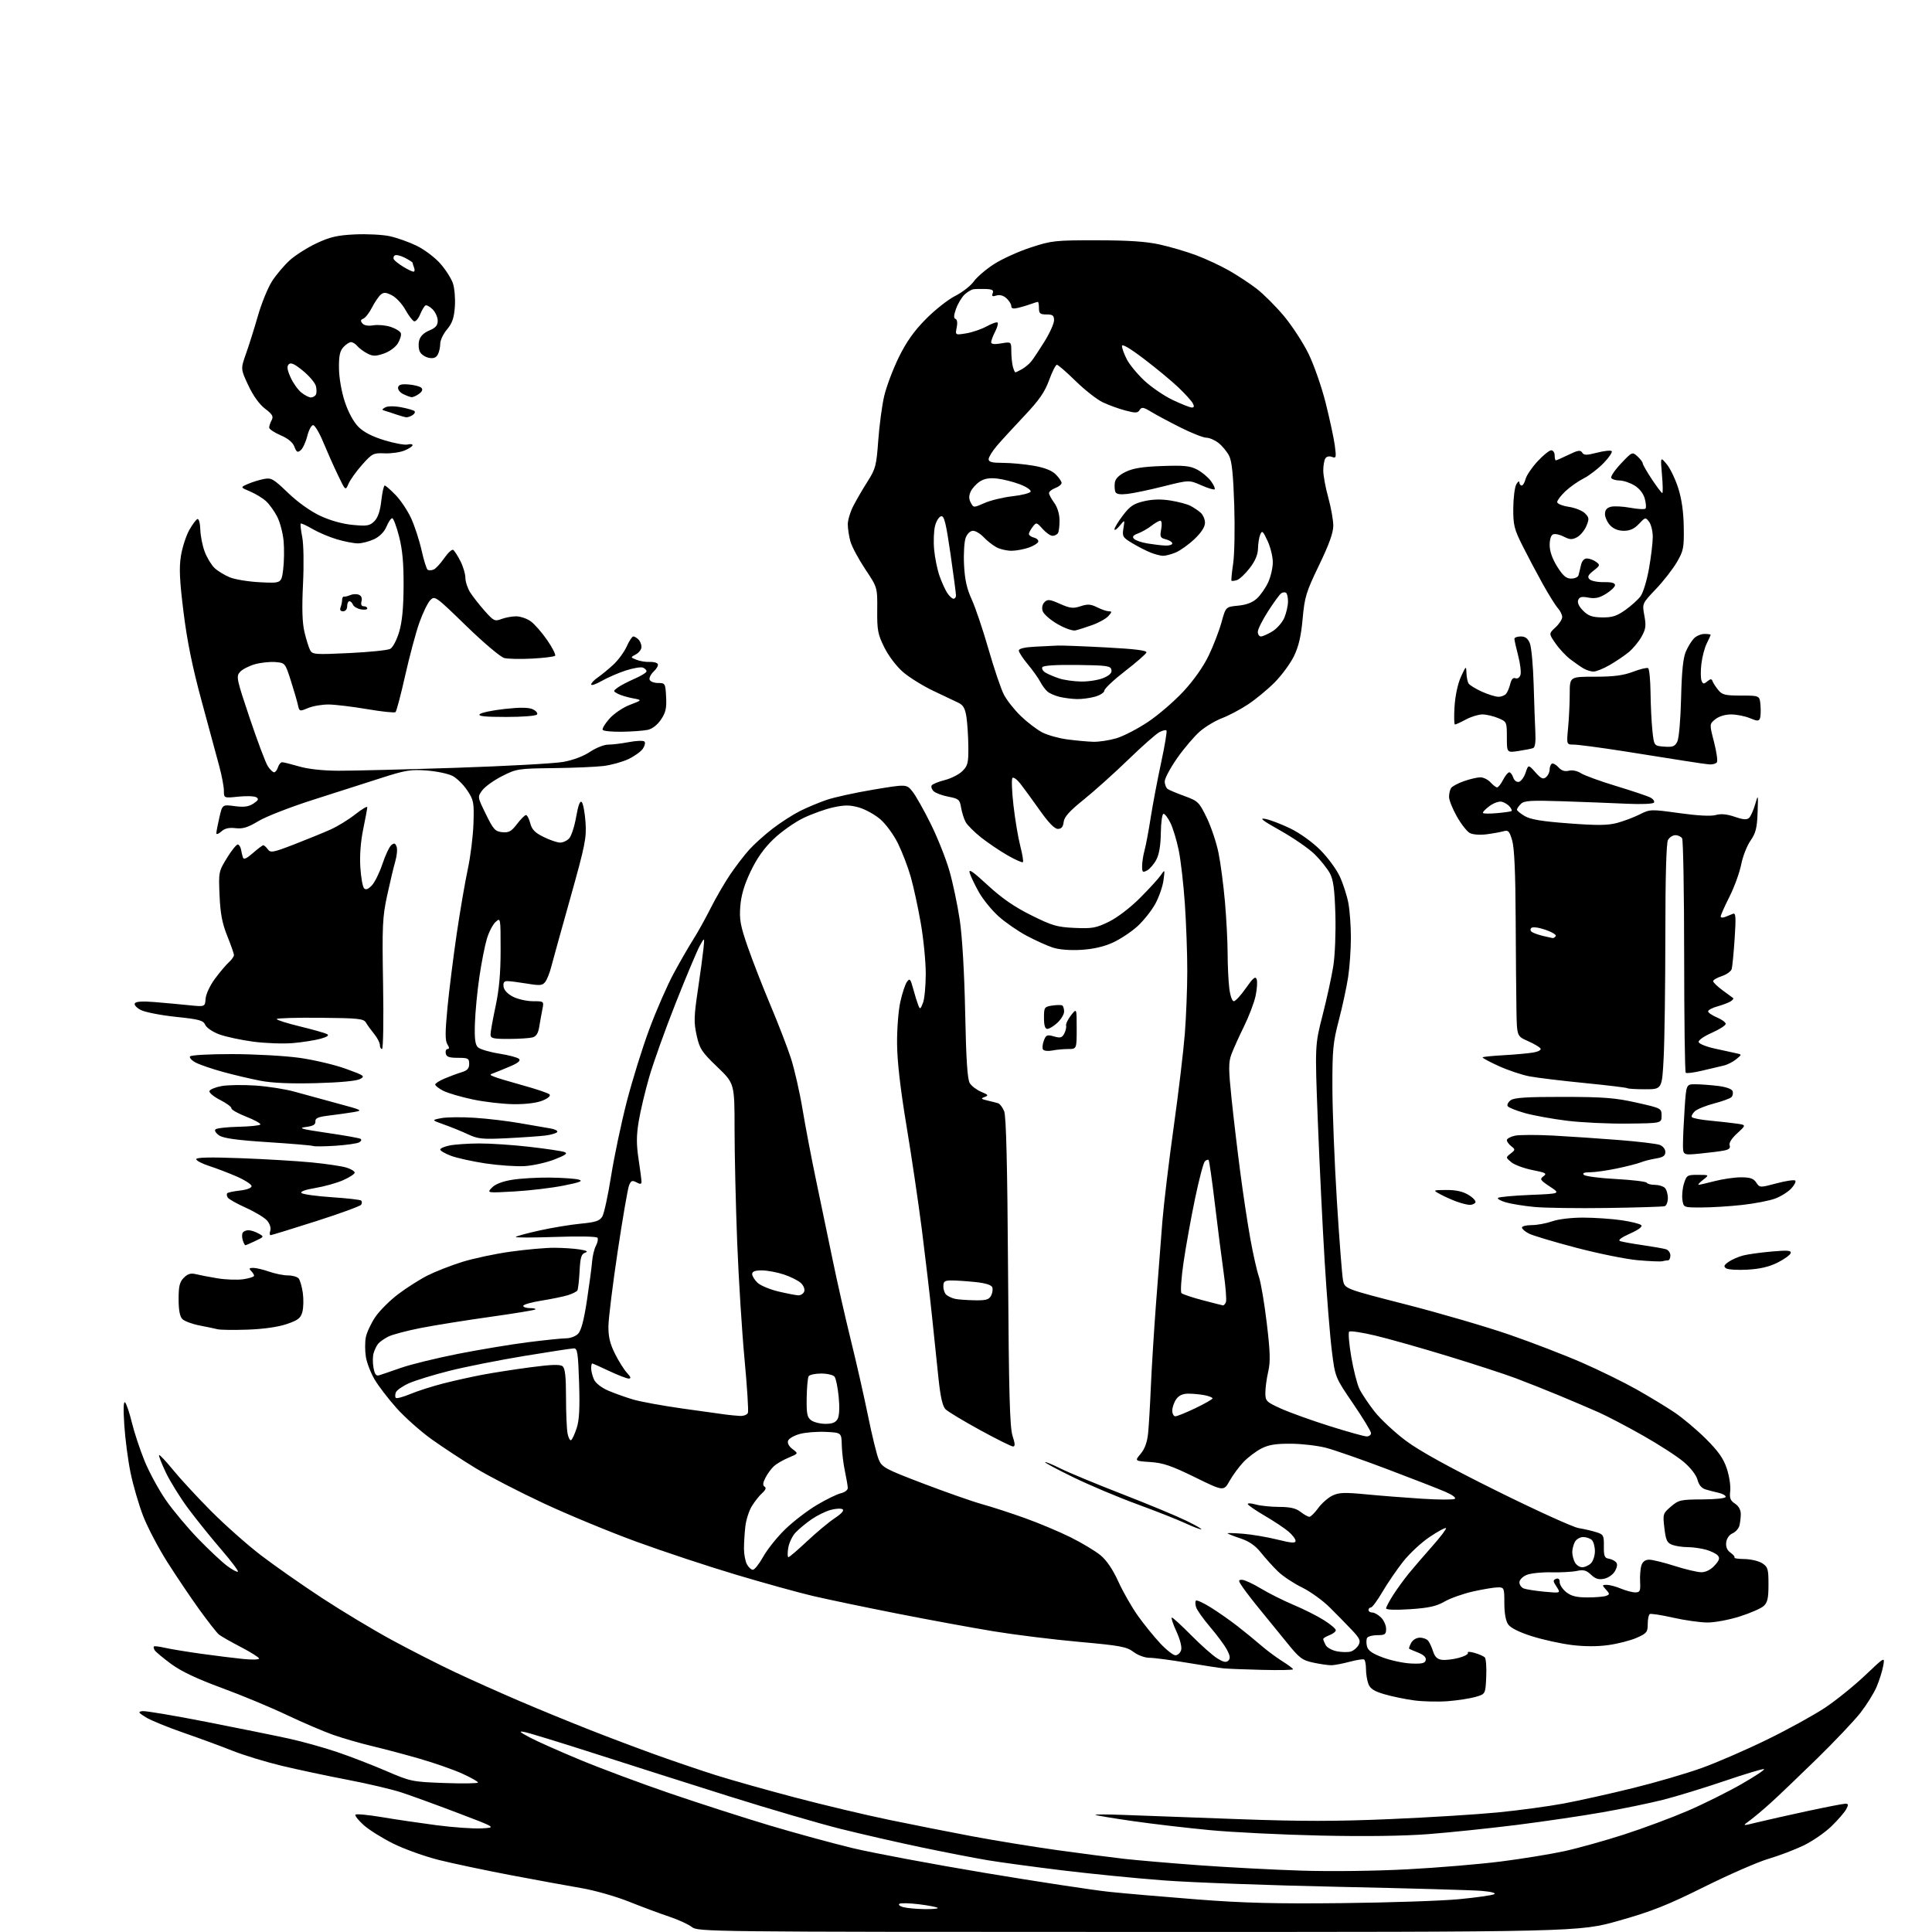 <?xml version="1.0" encoding="UTF-8" standalone="no"?>
<svg 
  version="1.1" 
  xmlns="http://www.w3.org/2000/svg" 
  xmlns:xlink="http://www.w3.org/1999/xlink" 
  xmlns:svg="http://www.w3.org/2000/svg"
  xmlns:rdf="http://www.w3.org/1999/02/22-rdf-syntax-ns#"
  xmlns:cc="http://creativecommons.org/ns#"
  xmlns:dc="http://purl.org/dc/elements/1.1/"
  viewBox="0 0 768 768"
  width="768"
  height="768"
>
<style>svg {background-color: white; }</style>"
<path stroke="none" fill="black" fill-rule="evenodd" d="M452.58,767.98C280.38,767.96 277.46,767.92 275.00,766.00C273.62,764.93 269.57,763.07 266.00,761.89C262.43,760.70 255.22,758.02 250.00,755.93C244.77,753.84 236.23,751.41 231.00,750.53C225.78,749.64 213.18,747.33 203.00,745.40C192.82,743.46 180.00,740.75 174.50,739.38C169.00,738.00 160.90,735.11 156.50,732.95C152.10,730.78 146.74,727.44 144.58,725.51C142.43,723.58 140.96,721.71 141.32,721.35C141.68,720.98 146.37,721.43 151.74,722.33C157.11,723.24 166.91,724.68 173.51,725.55C180.12,726.41 188.18,726.98 191.42,726.81C197.31,726.50 197.31,726.50 181.90,720.65C173.43,717.43 163.35,713.76 159.50,712.50C155.65,711.25 145.97,708.98 138.00,707.46C130.03,705.94 118.29,703.44 111.91,701.91C105.54,700.37 96.77,697.69 92.41,695.95C88.06,694.21 79.33,691.00 73.00,688.81C66.67,686.62 59.92,683.86 58.00,682.67C54.94,680.77 54.76,680.46 56.61,680.20C57.77,680.03 69.24,681.96 82.11,684.49C94.97,687.01 109.78,690.01 115.00,691.16C120.22,692.30 128.79,694.70 134.04,696.47C139.28,698.25 148.05,701.64 153.54,704.00C163.25,708.19 163.83,708.31 176.75,708.78C184.04,709.04 190.00,708.95 190.00,708.57C190.00,708.19 187.18,706.60 183.74,705.04C180.30,703.48 172.76,700.84 166.99,699.17C161.22,697.50 152.68,695.23 148.00,694.12C143.32,693.01 136.35,691.00 132.50,689.65C128.65,688.30 120.33,684.74 114.00,681.73C107.67,678.72 96.05,673.88 88.17,670.99C78.30,667.36 72.04,664.40 68.03,661.45C64.84,659.09 61.90,656.65 61.51,656.02C61.12,655.38 60.97,654.70 61.18,654.49C61.39,654.28 63.34,654.52 65.53,655.02C67.71,655.52 74.22,656.59 80.00,657.40C85.78,658.20 93.31,659.14 96.75,659.48C100.19,659.82 103.00,659.74 103.00,659.30C102.99,658.86 99.73,656.80 95.75,654.73C91.76,652.66 87.82,650.41 87.00,649.73C86.17,649.05 82.67,644.58 79.21,639.79C75.76,634.99 70.03,626.50 66.49,620.91C62.95,615.32 58.63,607.09 56.90,602.62C55.18,598.16 52.93,590.46 51.91,585.51C50.89,580.57 49.77,572.02 49.41,566.51C48.98,559.93 49.09,556.84 49.74,557.50C50.28,558.05 51.49,561.65 52.42,565.50C53.36,569.35 55.61,576.17 57.43,580.65C59.25,585.14 63.06,592.15 65.88,596.24C68.71,600.33 74.51,607.27 78.76,611.66C83.02,616.06 88.20,620.92 90.28,622.47C92.35,624.01 94.29,625.04 94.57,624.76C94.86,624.47 91.84,620.47 87.87,615.87C83.90,611.27 78.04,603.99 74.85,599.70C71.66,595.41 67.65,588.96 65.94,585.37C64.23,581.78 63.01,578.66 63.24,578.43C63.47,578.20 65.94,580.82 68.74,584.25C71.53,587.69 78.30,595.02 83.78,600.55C89.26,606.07 98.21,614.01 103.65,618.19C109.10,622.36 120.07,630.04 128.03,635.25C135.99,640.47 148.49,647.98 155.81,651.95C163.13,655.92 174.38,661.65 180.81,664.68C187.24,667.71 198.80,672.88 206.50,676.18C214.20,679.48 226.80,684.65 234.50,687.67C242.20,690.70 254.12,695.19 261.00,697.66C267.88,700.13 278.45,703.72 284.50,705.64C290.55,707.55 304.73,711.55 316.00,714.52C327.27,717.49 344.15,721.50 353.50,723.43C362.85,725.37 377.70,728.30 386.50,729.96C395.30,731.61 410.38,734.07 420.00,735.42C429.62,736.76 441.77,738.34 447.00,738.93C452.23,739.51 465.59,740.66 476.69,741.47C487.80,742.28 506.02,743.24 517.19,743.60C529.03,743.98 546.68,743.76 559.50,743.08C571.60,742.44 588.36,741.03 596.74,739.96C605.12,738.89 616.36,737.06 621.71,735.90C627.07,734.74 637.73,731.77 645.41,729.30C653.09,726.83 664.58,722.55 670.94,719.81C677.30,717.06 686.92,712.27 692.31,709.18C697.71,706.08 701.72,703.41 701.22,703.24C700.72,703.07 693.60,705.22 685.41,708.01C677.21,710.79 666.23,714.15 661.00,715.47C655.77,716.79 644.95,719.02 636.95,720.42C628.95,721.83 613.63,724.09 602.91,725.44C592.18,726.78 576.45,728.42 567.95,729.08C558.01,729.85 542.69,730.06 525.00,729.67C509.88,729.34 490.07,728.37 481.00,727.51C471.93,726.65 458.20,725.05 450.50,723.94C442.80,722.84 436.05,721.72 435.50,721.46C434.95,721.20 440.12,721.20 447.00,721.47C453.88,721.73 474.17,722.48 492.09,723.13C517.28,724.05 531.01,724.05 552.56,723.12C567.89,722.47 587.20,721.27 595.47,720.46C603.74,719.65 615.45,718.06 621.50,716.94C627.55,715.81 639.92,713.06 649.00,710.82C658.08,708.59 670.45,704.97 676.50,702.79C682.55,700.61 694.25,695.53 702.50,691.49C710.75,687.46 721.10,681.76 725.50,678.83C729.89,675.90 737.05,670.12 741.39,666.00C749.29,658.50 749.29,658.50 748.59,662.29C748.21,664.38 747.02,668.12 745.95,670.61C744.89,673.10 742.02,677.69 739.59,680.82C737.15,683.94 729.39,692.15 722.33,699.05C715.27,705.95 707.02,713.83 704.00,716.57C700.98,719.31 697.15,722.52 695.50,723.72C692.50,725.90 692.50,725.90 698.50,724.42C701.80,723.61 710.70,721.61 718.29,719.97C725.87,718.34 732.75,717.00 733.57,717.00C734.81,717.00 734.86,717.39 733.89,719.21C733.24,720.42 730.61,723.46 728.04,725.96C725.48,728.46 720.48,731.90 716.94,733.61C713.40,735.31 707.12,737.70 703.00,738.91C698.88,740.11 687.40,745.12 677.50,750.04C662.78,757.36 656.60,759.81 643.58,763.49C627.66,768.00 627.66,768.00 452.58,767.98zM367.42,758.90C370.67,758.96 373.07,758.74 372.75,758.41C372.42,758.09 369.10,757.45 365.37,756.98C361.64,756.52 358.12,756.43 357.55,756.78C356.98,757.13 357.64,757.73 359.01,758.11C360.38,758.49 364.16,758.85 367.42,758.90zM533.50,756.52C552.20,756.32 573.12,755.62 580.00,754.96C586.88,754.30 593.15,753.41 593.95,752.98C594.83,752.51 592.88,751.99 588.95,751.65C585.40,751.35 560.00,750.63 532.50,750.05C505.00,749.48 473.50,748.32 462.50,747.48C451.50,746.65 433.27,744.84 422.00,743.46C410.73,742.08 397.45,740.28 392.50,739.45C387.55,738.62 375.85,736.35 366.50,734.40C357.15,732.45 342.52,729.10 334.00,726.97C325.48,724.83 305.68,719.04 290.00,714.11C274.32,709.17 250.25,701.52 236.50,697.09C222.75,692.67 210.15,688.81 208.50,688.50C206.07,688.05 206.45,688.45 210.50,690.62C213.25,692.09 222.25,696.10 230.50,699.53C238.75,702.96 254.95,709.00 266.50,712.95C278.05,716.89 295.76,722.60 305.87,725.62C315.97,728.64 330.80,732.69 338.82,734.63C346.85,736.56 370.54,741.00 391.46,744.50C412.38,747.99 434.68,751.38 441.00,752.04C447.32,752.70 463.07,754.06 476.00,755.06C494.25,756.48 507.10,756.81 533.50,756.52zM575.50,676.25C571.65,676.54 565.66,676.40 562.19,675.94C558.72,675.48 553.42,674.39 550.40,673.51C546.23,672.30 544.69,671.32 543.96,669.40C543.43,668.01 543.00,665.35 543.00,663.49C543.00,661.64 542.66,659.92 542.25,659.68C541.84,659.44 539.25,659.84 536.50,660.58C533.75,661.31 530.51,661.93 529.30,661.96C528.09,661.98 524.85,661.52 522.10,660.93C517.58,659.96 516.56,659.18 511.32,652.68C508.13,648.73 503.49,643.02 500.99,640.00C498.50,636.98 495.44,633.04 494.20,631.25C492.16,628.31 492.11,628.00 493.72,628.00C494.70,628.00 498.09,629.57 501.26,631.48C504.42,633.39 510.27,636.32 514.26,637.99C518.24,639.66 523.64,642.37 526.25,644.02C528.86,645.66 531.00,647.46 531.00,648.03C531.00,648.59 529.88,649.48 528.50,650.00C527.12,650.52 526.00,651.22 526.00,651.54C526.00,651.87 526.44,652.95 526.97,653.95C527.51,654.95 529.55,656.07 531.52,656.44C533.48,656.81 535.97,656.83 537.04,656.49C538.12,656.14 539.48,654.97 540.07,653.88C540.96,652.21 540.52,651.25 537.31,647.87C535.22,645.65 531.25,641.61 528.50,638.89C525.75,636.16 520.80,632.61 517.50,631.00C514.20,629.39 509.93,626.54 508.00,624.67C506.07,622.80 503.04,619.44 501.27,617.22C498.97,614.35 496.57,612.69 493.02,611.51C490.26,610.59 488.00,609.69 488.00,609.51C488.00,609.34 490.81,609.42 494.25,609.70C497.69,609.98 503.76,611.01 507.75,612.00C513.48,613.42 515.00,613.52 515.00,612.49C515.00,611.77 513.70,610.09 512.12,608.75C510.53,607.42 506.26,604.58 502.62,602.46C498.98,600.33 496.00,598.26 496.00,597.86C496.00,597.46 497.46,597.56 499.24,598.07C501.03,598.58 505.19,599.01 508.49,599.02C512.91,599.04 515.16,599.56 517.00,601.00C518.38,602.08 519.95,602.95 520.50,602.95C521.05,602.95 522.62,601.40 524.00,599.50C525.38,597.61 527.90,595.38 529.62,594.54C532.23,593.28 534.43,593.19 543.12,594.03C548.83,594.58 558.82,595.36 565.33,595.77C571.83,596.19 577.67,596.21 578.29,595.82C578.96,595.41 577.37,594.23 574.47,592.98C571.73,591.80 561.32,587.75 551.33,583.97C541.34,580.19 530.43,576.39 527.09,575.52C523.74,574.66 517.46,573.92 513.12,573.90C507.12,573.86 504.29,574.32 501.36,575.83C499.24,576.93 496.07,579.33 494.32,581.16C492.57,583.00 490.08,586.37 488.79,588.66C486.44,592.83 486.44,592.83 474.97,587.21C465.65,582.64 462.33,581.51 457.26,581.18C451.02,580.77 451.02,580.77 453.44,577.89C455.06,575.96 456.03,573.30 456.39,569.76C456.68,566.87 457.17,558.65 457.47,551.50C457.77,544.35 458.69,529.50 459.51,518.50C460.33,507.50 461.48,492.65 462.06,485.50C462.65,478.35 464.68,461.41 466.58,447.86C468.48,434.31 470.46,417.66 470.99,410.86C471.52,404.06 471.96,392.88 471.96,386.00C471.97,379.12 471.53,367.08 471.00,359.24C470.46,351.40 469.36,341.79 468.54,337.89C467.73,333.98 466.26,329.15 465.28,327.14C464.30,325.14 463.06,323.50 462.52,323.50C461.98,323.50 461.51,326.85 461.45,331.00C461.39,335.95 460.79,339.59 459.67,341.72C458.74,343.49 457.08,345.42 455.99,346.01C454.22,346.95 454.00,346.76 454.01,344.29C454.01,342.75 454.44,339.93 454.98,338.00C455.51,336.07 456.61,330.23 457.42,325.00C458.24,319.77 460.10,309.96 461.56,303.19C463.02,296.42 463.98,290.64 463.69,290.36C463.40,290.07 462.12,290.39 460.84,291.06C459.55,291.74 454.00,296.64 448.50,301.97C443.00,307.30 435.04,314.44 430.82,317.84C425.11,322.43 423.05,324.73 422.82,326.76C422.59,328.72 421.93,329.50 420.52,329.50C419.19,329.50 416.79,327.02 413.25,322.00C410.33,317.88 406.89,313.15 405.59,311.50C404.29,309.85 402.89,308.83 402.47,309.23C402.05,309.63 402.23,314.54 402.87,320.14C403.51,325.74 404.72,333.00 405.57,336.27C406.42,339.54 406.89,342.44 406.62,342.72C406.34,342.99 403.61,341.78 400.55,340.03C397.48,338.27 392.75,335.08 390.03,332.93C387.31,330.78 384.53,328.00 383.85,326.76C383.18,325.52 382.37,322.94 382.05,321.03C381.52,317.84 381.11,317.49 376.99,316.70C374.52,316.22 371.88,315.24 371.13,314.51C370.38,313.79 370.03,312.75 370.36,312.22C370.70,311.68 373.03,310.73 375.56,310.09C378.09,309.45 381.25,307.84 382.58,306.51C384.72,304.38 384.99,303.23 384.93,296.80C384.89,292.78 384.55,287.49 384.18,285.04C383.66,281.63 382.91,280.29 381.00,279.37C379.62,278.71 375.12,276.57 371.00,274.62C366.88,272.66 361.46,269.30 358.96,267.14C356.35,264.87 353.20,260.73 351.53,257.35C348.95,252.15 348.64,250.51 348.71,242.50C348.79,233.50 348.79,233.50 343.93,226.23C341.27,222.23 338.62,217.28 338.05,215.23C337.48,213.18 337.01,210.11 337.01,208.42C337.00,206.73 338.04,203.35 339.31,200.92C340.58,198.49 343.13,194.12 344.98,191.22C348.05,186.38 348.40,185.02 349.12,175.07C349.56,169.09 350.61,161.18 351.47,157.47C352.33,153.77 354.92,146.87 357.23,142.14C360.26,135.94 363.25,131.70 367.97,126.91C371.56,123.26 376.82,119.10 379.66,117.66C382.50,116.23 385.83,113.64 387.07,111.91C388.30,110.17 391.92,107.07 395.10,105.01C398.28,102.96 404.85,99.97 409.69,98.39C418.06,95.65 419.38,95.50 436.00,95.52C448.61,95.53 455.61,96.00 461.07,97.21C465.23,98.13 471.75,100.05 475.54,101.48C479.34,102.91 485.16,105.62 488.48,107.50C491.79,109.38 496.73,112.63 499.47,114.72C502.20,116.82 507.06,121.67 510.28,125.50C513.50,129.33 517.91,136.07 520.09,140.48C522.27,144.90 525.36,153.74 526.98,160.19C528.59,166.62 530.23,174.23 530.61,177.10C531.24,181.89 531.15,182.27 529.48,181.63C528.40,181.22 527.33,181.45 526.85,182.22C526.40,182.92 526.02,185.08 526.02,187.02C526.01,188.96 526.90,193.79 528.00,197.76C529.10,201.73 530.00,206.77 530.00,208.97C530.00,211.78 528.32,216.45 524.34,224.69C519.19,235.37 518.61,237.27 517.82,245.96C517.19,252.90 516.25,256.96 514.36,260.85C512.92,263.79 509.44,268.52 506.60,271.36C503.77,274.19 498.99,278.13 495.97,280.10C492.96,282.08 488.38,284.50 485.79,285.47C483.20,286.45 479.27,288.79 477.07,290.67C474.87,292.56 470.80,297.31 468.03,301.24C465.27,305.17 463.00,309.40 463.00,310.63C463.00,311.87 463.56,313.25 464.25,313.69C464.94,314.14 467.97,315.40 471.00,316.50C476.19,318.39 476.68,318.86 479.67,325.00C481.41,328.57 483.53,334.88 484.37,339.00C485.21,343.12 486.36,351.90 486.94,358.50C487.51,365.10 487.99,374.32 488.00,379.00C488.01,383.68 488.30,389.86 488.65,392.75C489.01,395.76 489.78,398.00 490.46,398.00C491.11,398.00 493.27,395.66 495.27,392.79C498.10,388.73 499.04,387.95 499.54,389.25C499.89,390.17 499.70,393.15 499.12,395.87C498.54,398.60 496.43,404.13 494.44,408.16C492.45,412.20 490.21,417.17 489.47,419.20C488.33,422.33 488.35,425.06 489.56,436.70C490.35,444.29 491.91,457.48 493.03,466.00C494.14,474.52 495.94,486.45 497.04,492.50C498.13,498.55 499.66,505.32 500.44,507.55C501.22,509.78 502.62,518.06 503.56,525.95C504.93,537.41 505.05,541.29 504.14,545.22C503.51,547.94 503.00,551.72 503.00,553.64C503.00,556.95 503.32,557.27 509.25,559.96C512.69,561.51 521.37,564.63 528.53,566.89C535.70,569.15 542.34,571.00 543.28,571.00C544.23,571.00 545.00,570.41 545.00,569.69C545.00,568.98 541.79,563.69 537.87,557.94C530.74,547.50 530.74,547.50 529.43,537.00C528.70,531.23 527.42,515.25 526.58,501.50C525.74,487.75 524.52,462.77 523.87,446.00C522.69,415.50 522.69,415.50 525.76,403.50C527.45,396.90 529.37,388.10 530.02,383.95C530.68,379.73 531.04,370.67 530.83,363.45C530.53,353.43 530.03,349.74 528.64,347.14C527.65,345.30 524.96,341.92 522.66,339.64C520.36,337.36 514.20,333.11 508.99,330.18C501.82,326.16 500.35,325.03 503.00,325.53C504.93,325.90 509.41,327.62 512.98,329.35C516.70,331.16 521.75,334.79 524.85,337.89C527.81,340.86 531.31,345.62 532.61,348.47C533.92,351.31 535.44,356.04 535.99,358.96C536.55,361.88 537.00,368.06 537.00,372.69C537.00,377.33 536.51,384.35 535.92,388.31C535.32,392.26 533.66,400.00 532.22,405.50C529.88,414.45 529.61,417.29 529.65,432.50C529.68,441.85 530.48,462.10 531.44,477.50C532.40,492.90 533.49,507.03 533.87,508.91C534.55,512.31 534.55,512.31 559.03,518.58C572.49,522.03 590.92,527.42 600.00,530.55C609.08,533.69 622.12,538.72 629.00,541.73C635.88,544.74 645.55,549.49 650.50,552.28C655.45,555.07 662.20,559.16 665.50,561.36C668.80,563.56 674.47,568.32 678.09,571.93C683.10,576.92 685.11,579.78 686.44,583.81C687.41,586.74 688.02,590.72 687.79,592.67C687.46,595.52 687.82,596.49 689.69,597.72C691.14,598.67 691.99,600.21 691.99,601.87C691.98,603.31 691.73,605.42 691.42,606.54C691.12,607.66 689.89,609.01 688.69,609.54C687.39,610.11 686.38,611.58 686.19,613.15C685.99,614.94 686.56,616.28 687.94,617.24C689.06,618.03 689.76,618.91 689.49,619.18C689.21,619.46 691.03,619.71 693.53,619.75C696.03,619.79 699.18,620.55 700.54,621.43C702.76,622.89 703.00,623.72 703.00,629.87C703.00,635.32 702.62,637.04 701.08,638.42C700.03,639.38 695.74,641.25 691.54,642.58C687.35,643.91 681.58,644.99 678.71,644.97C675.85,644.96 669.70,644.09 665.05,643.04C660.40,641.99 656.24,641.35 655.80,641.62C655.36,641.90 655.00,643.69 655.00,645.62C655.00,648.78 654.59,649.29 650.64,651.04C648.25,652.10 643.22,653.40 639.46,653.93C635.03,654.56 629.88,654.55 624.74,653.91C620.40,653.36 613.29,651.80 608.96,650.43C603.95,648.85 600.51,647.13 599.53,645.74C598.55,644.34 598.00,641.30 598.00,637.28C598.00,631.21 597.91,631.00 595.45,631.00C594.04,631.00 589.66,631.72 585.70,632.60C581.74,633.48 576.60,635.29 574.28,636.62C570.96,638.53 568.02,639.18 560.53,639.68C554.71,640.06 551.00,639.93 551.00,639.35C551.00,638.82 552.29,636.39 553.86,633.95C555.44,631.50 558.25,627.64 560.11,625.37C561.98,623.09 566.15,618.24 569.39,614.59C572.63,610.94 575.06,607.73 574.79,607.46C574.51,607.18 571.60,608.75 568.32,610.95C565.03,613.14 560.28,617.57 557.74,620.79C555.21,624.01 551.51,629.43 549.52,632.82C547.53,636.22 545.48,639.00 544.95,639.00C544.43,639.00 544.00,639.45 544.00,640.00C544.00,640.55 544.67,641.00 545.50,641.00C546.33,641.00 547.90,641.90 549.00,643.00C550.10,644.10 551.00,646.12 551.00,647.50C551.00,649.68 550.56,650.00 547.56,650.00C545.67,650.00 543.82,650.48 543.46,651.06C543.11,651.64 543.07,653.16 543.39,654.43C543.82,656.14 545.48,657.31 549.74,658.89C552.91,660.07 557.96,661.14 560.96,661.27C565.30,661.45 566.50,661.17 566.76,659.89C566.98,658.84 565.94,657.82 563.80,656.97C561.98,656.25 560.35,655.55 560.17,655.41C559.99,655.28 560.34,654.23 560.95,653.09C561.60,651.88 563.06,651.00 564.41,651.00C565.70,651.00 567.20,651.56 567.74,652.25C568.29,652.94 569.16,654.85 569.69,656.50C570.39,658.67 571.38,659.59 573.25,659.81C574.68,659.98 577.70,659.62 579.95,659.01C582.21,658.40 583.81,657.51 583.51,657.02C583.20,656.51 584.34,656.52 586.16,657.05C587.92,657.55 589.76,658.36 590.23,658.83C590.71,659.31 590.96,662.79 590.80,666.56C590.50,673.42 590.50,673.42 586.50,674.56C584.30,675.19 579.35,675.95 575.50,676.25zM501.75,663.80C495.01,663.64 488.15,663.37 486.50,663.21C484.85,663.05 478.25,662.04 471.84,660.96C465.43,659.88 458.72,659.00 456.93,659.00C455.09,659.00 452.36,658.00 450.59,656.67C447.86,654.61 445.36,654.14 429.00,652.67C418.82,651.76 403.52,649.87 395.00,648.47C386.48,647.07 369.15,643.89 356.50,641.39C343.85,638.90 328.81,635.75 323.08,634.41C317.35,633.06 303.62,629.26 292.58,625.96C281.54,622.67 263.73,616.77 253.02,612.86C242.31,608.95 225.66,602.06 216.02,597.55C206.38,593.05 194.22,586.76 189.00,583.58C183.78,580.40 175.95,575.26 171.60,572.15C167.26,569.04 161.00,563.49 157.70,559.81C154.40,556.13 150.43,550.95 148.88,548.31C147.33,545.66 145.77,541.59 145.42,539.26C145.06,536.92 145.06,533.50 145.41,531.65C145.75,529.80 147.41,526.21 149.09,523.67C150.78,521.13 154.93,516.97 158.32,514.42C161.71,511.87 166.96,508.53 169.99,507.01C173.02,505.48 179.15,503.08 183.62,501.67C188.09,500.27 196.77,498.41 202.91,497.56C209.05,496.70 216.87,496.00 220.28,496.01C223.70,496.02 228.28,496.32 230.46,496.68C233.34,497.15 233.91,497.50 232.57,497.98C231.08,498.50 230.66,499.90 230.39,505.37C230.20,509.08 229.80,512.51 229.51,512.99C229.21,513.46 227.52,514.30 225.74,514.86C223.96,515.41 219.24,516.38 215.25,517.02C211.26,517.66 208.00,518.59 208.00,519.09C208.00,519.59 209.20,520.00 210.67,520.00C212.13,520.00 213.10,520.23 212.82,520.52C212.53,520.80 204.47,522.13 194.90,523.47C185.33,524.81 172.93,526.79 167.34,527.88C161.75,528.97 155.87,530.53 154.27,531.36C152.66,532.19 150.88,533.46 150.30,534.18C149.72,534.91 148.92,536.55 148.53,537.84C148.13,539.12 148.11,541.75 148.47,543.69C148.97,546.38 149.52,547.08 150.81,546.67C151.74,546.38 155.65,545.05 159.50,543.70C163.35,542.36 173.47,539.88 182.00,538.19C190.53,536.51 203.05,534.42 209.84,533.56C216.63,532.70 223.49,532.00 225.09,532.00C226.69,532.00 228.80,531.20 229.78,530.22C231.01,528.99 232.11,524.85 233.31,516.97C234.27,510.66 235.20,503.69 235.37,501.48C235.54,499.27 236.23,496.45 236.89,495.21C237.55,493.97 237.84,492.54 237.52,492.04C237.19,491.50 230.20,491.36 220.73,491.70C211.80,492.01 204.74,492.01 205.03,491.69C205.33,491.37 209.60,490.21 214.53,489.12C219.46,488.03 226.79,486.82 230.82,486.43C236.75,485.86 238.38,485.33 239.42,483.61C240.12,482.45 241.70,475.20 242.92,467.50C244.15,459.80 246.93,446.54 249.12,438.04C251.31,429.54 255.36,416.49 258.14,409.04C260.91,401.59 265.25,391.68 267.77,387.00C270.30,382.32 273.79,376.25 275.55,373.50C277.30,370.75 280.43,365.12 282.50,361.00C284.58,356.88 288.07,350.84 290.28,347.60C292.48,344.35 295.89,339.91 297.85,337.74C299.81,335.57 303.99,331.81 307.14,329.39C310.29,326.97 315.15,323.84 317.94,322.43C320.73,321.03 325.50,319.03 328.55,317.98C331.59,316.94 339.99,315.09 347.21,313.89C360.35,311.70 360.35,311.70 362.69,314.60C363.98,316.19 367.26,322.00 369.98,327.50C372.71,333.00 376.05,341.42 377.42,346.21C378.79,351.00 380.64,359.77 381.52,365.71C382.51,372.34 383.34,386.53 383.67,402.50C384.06,421.53 384.56,429.06 385.52,430.60C386.25,431.75 388.30,433.29 390.07,434.03C392.87,435.19 393.05,435.46 391.40,436.07C389.79,436.66 389.96,436.88 392.50,437.47C394.15,437.85 396.07,438.34 396.77,438.56C397.46,438.77 398.54,440.20 399.17,441.72C399.97,443.66 400.44,462.87 400.72,505.50C401.03,553.83 401.40,567.38 402.50,570.75C403.53,573.93 403.58,575.00 402.69,575.00C402.04,575.00 396.10,572.04 389.50,568.43C382.90,564.81 376.75,561.10 375.84,560.18C374.69,559.01 373.84,555.28 373.07,548.00C372.45,542.23 371.28,530.98 370.46,523.00C369.63,515.02 367.84,499.73 366.48,489.00C365.11,478.27 362.35,459.60 360.34,447.50C357.91,432.85 356.66,421.99 356.60,415.00C356.54,409.23 357.12,401.69 357.89,398.26C358.65,394.82 359.84,391.24 360.53,390.29C361.64,388.77 361.93,389.09 363.00,393.03C363.66,395.49 364.56,398.40 364.99,399.50C365.72,401.35 365.86,401.29 366.89,398.68C367.50,397.14 368.00,391.91 368.00,387.06C368.00,382.22 367.11,373.14 366.01,366.88C364.92,360.62 363.12,352.35 362.02,348.50C360.92,344.65 358.64,338.71 356.96,335.29C355.25,331.81 352.16,327.58 349.92,325.66C347.72,323.78 343.88,321.67 341.40,320.97C337.78,319.96 335.75,319.96 331.19,320.95C328.06,321.63 322.68,323.57 319.23,325.24C315.79,326.92 310.49,330.67 307.47,333.57C303.69,337.20 300.84,341.23 298.37,346.44C295.85,351.73 294.62,355.90 294.28,360.26C293.87,365.56 294.32,368.00 297.27,376.50C299.19,382.00 303.24,392.39 306.27,399.59C309.31,406.79 312.96,416.24 314.38,420.59C315.79,424.94 317.89,434.12 319.03,441.00C320.17,447.88 322.62,460.70 324.47,469.50C326.32,478.30 329.27,492.48 331.03,501.00C332.78,509.52 336.00,523.70 338.17,532.50C340.35,541.30 343.43,554.87 345.02,562.67C346.60,570.46 348.53,578.33 349.30,580.17C350.61,583.30 351.73,583.91 367.10,589.77C376.12,593.21 386.65,596.90 390.50,597.97C394.35,599.03 402.00,601.52 407.50,603.50C413.00,605.47 421.15,608.90 425.62,611.12C430.08,613.34 435.41,616.54 437.46,618.23C439.90,620.24 442.36,623.87 444.59,628.77C446.46,632.88 449.97,639.00 452.38,642.37C454.79,645.74 458.76,650.64 461.20,653.25C463.64,655.86 466.37,658.00 467.25,658.00C468.14,658.00 469.15,657.10 469.50,655.99C469.89,654.78 469.14,651.80 467.63,648.49C466.24,645.47 465.44,643.00 465.83,643.00C466.23,643.00 469.69,646.17 473.53,650.05C477.36,653.93 482.00,658.04 483.82,659.18C486.32,660.74 487.43,660.97 488.29,660.11C489.15,659.25 489.00,658.16 487.69,655.73C486.74,653.95 483.74,649.91 481.04,646.75C478.34,643.58 475.84,640.06 475.48,638.92C475.11,637.78 475.08,636.59 475.40,636.27C475.72,635.95 478.35,637.15 481.24,638.95C484.13,640.74 488.90,644.07 491.83,646.35C494.76,648.63 499.04,652.12 501.33,654.11C503.62,656.09 507.41,658.91 509.75,660.37C512.09,661.83 514.00,663.27 514.00,663.56C514.00,663.86 508.49,663.97 501.75,663.80zM631.05,635.00C634.23,635.00 637.57,634.72 638.46,634.38C639.95,633.81 639.94,633.59 638.39,631.88C636.78,630.10 636.80,630.00 638.72,630.00C639.84,630.00 642.37,630.67 644.35,631.50C646.32,632.33 648.89,633.00 650.06,633.00C651.92,633.00 652.15,632.48 651.97,628.75C651.85,626.41 652.08,623.49 652.49,622.25C652.98,620.77 654.03,620.00 655.58,620.00C656.87,620.00 661.43,621.12 665.71,622.49C670.00,623.86 674.76,624.98 676.30,624.99C678.05,625.00 680.01,624.01 681.55,622.35C683.42,620.34 683.74,619.39 682.89,618.37C682.28,617.64 680.14,616.58 678.14,616.02C676.14,615.47 672.84,615.01 670.82,615.01C668.79,615.00 666.04,614.59 664.71,614.08C662.67,613.31 662.19,612.26 661.62,607.43C660.96,601.84 661.03,601.62 664.22,598.89C667.29,596.26 668.09,596.08 676.75,596.04C682.10,596.02 686.00,595.59 686.00,595.02C686.00,594.48 684.76,593.77 683.25,593.43C681.74,593.10 679.40,592.50 678.05,592.09C676.42,591.61 675.32,590.31 674.79,588.25C674.31,586.41 672.08,583.51 669.34,581.17C666.79,578.99 659.48,574.26 653.10,570.65C646.72,567.04 638.80,562.89 635.50,561.43C632.20,559.96 625.23,556.99 620.00,554.81C614.77,552.64 606.90,549.51 602.50,547.86C598.10,546.21 585.95,542.25 575.50,539.06C565.05,535.86 552.12,532.21 546.77,530.93C541.43,529.66 536.72,528.95 536.31,529.36C535.90,529.76 536.28,534.26 537.14,539.35C538.01,544.44 539.46,550.16 540.36,552.05C541.26,553.95 543.98,558.03 546.40,561.11C548.83,564.20 554.47,569.45 558.94,572.78C564.43,576.86 576.22,583.36 595.28,592.80C610.80,600.49 625.30,607.07 627.50,607.44C629.70,607.80 632.88,608.53 634.56,609.07C637.41,609.96 637.62,610.35 637.56,614.66C637.51,618.44 637.84,619.33 639.38,619.57C640.42,619.73 641.73,620.33 642.31,620.91C643.04,621.64 642.96,622.71 642.04,624.43C641.29,625.83 639.44,627.18 637.77,627.55C635.53,628.04 634.28,627.67 632.47,625.98C630.58,624.19 629.46,623.90 626.81,624.47C624.99,624.86 620.41,625.11 616.63,625.02C612.85,624.93 608.46,625.40 606.88,626.05C605.24,626.73 604.00,628.01 604.00,629.01C604.00,629.99 604.78,631.09 605.74,631.45C606.69,631.82 610.39,632.39 613.96,632.73C620.45,633.33 620.45,633.33 618.76,630.76C617.31,628.55 617.28,628.11 618.54,627.62C619.50,627.25 620.00,627.71 620.00,628.96C620.00,630.00 621.19,631.79 622.63,632.93C624.61,634.48 626.72,635.00 631.05,635.00zM299.29,624.00C299.95,624.00 301.82,621.64 303.43,618.75C305.04,615.86 308.97,610.97 312.16,607.87C315.36,604.78 321.02,600.44 324.74,598.24C328.46,596.03 332.74,593.94 334.25,593.59C335.76,593.25 337.00,592.32 337.00,591.53C337.00,590.74 336.49,587.73 335.87,584.83C335.25,581.94 334.69,577.30 334.62,574.53C334.50,569.50 334.50,569.50 328.28,569.20C324.86,569.04 320.22,569.40 317.98,570.01C315.73,570.61 313.62,571.81 313.29,572.68C312.92,573.66 313.58,574.93 315.04,576.03C317.40,577.81 317.40,577.81 313.48,579.44C311.33,580.34 308.72,581.85 307.68,582.79C306.65,583.73 305.12,585.79 304.30,587.38C303.24,589.44 303.13,590.46 303.93,590.96C304.68,591.42 304.37,592.26 302.99,593.51C301.86,594.53 300.01,596.86 298.89,598.68C297.76,600.50 296.59,604.13 296.29,606.75C295.99,609.36 295.74,613.33 295.74,615.56C295.73,617.80 296.26,620.61 296.90,621.81C297.54,623.02 298.62,624.00 299.29,624.00zM628.96,623.00C630.01,623.00 631.56,622.29 632.43,621.43C633.29,620.56 634.00,618.40 634.00,616.63C634.00,614.85 633.46,612.86 632.80,612.20C632.14,611.54 630.58,611.00 629.34,611.00C628.09,611.00 626.60,611.87 626.04,612.93C625.47,614.00 625.00,615.83 625.00,617.00C625.00,618.17 625.47,620.00 626.04,621.07C626.60,622.13 627.92,623.00 628.96,623.00zM313.41,619.00C313.78,619.00 317.13,616.14 320.85,612.64C324.58,609.14 329.53,605.01 331.86,603.47C334.57,601.68 335.67,600.41 334.92,599.95C334.28,599.55 332.13,599.68 330.15,600.23C328.16,600.77 324.73,602.47 322.52,604.00C320.31,605.54 317.47,607.90 316.21,609.25C314.95,610.60 313.65,613.35 313.33,615.36C313.00,617.36 313.04,619.00 313.41,619.00zM477.50,607.93C476.95,607.96 474.07,606.85 471.10,605.47C468.13,604.08 459.58,600.71 452.10,597.97C444.62,595.24 433.23,590.43 426.78,587.30C420.34,584.16 415.23,581.44 415.43,581.23C415.63,581.03 418.43,582.18 421.65,583.79C424.87,585.39 435.82,589.94 446.00,593.89C456.18,597.84 467.65,602.60 471.50,604.48C475.35,606.35 478.05,607.90 477.50,607.93zM227.03,572.48C227.46,572.22 228.45,570.09 229.22,567.75C230.27,564.61 230.52,559.90 230.20,549.75C229.83,538.06 229.53,536.00 228.19,536.00C227.32,536.00 218.34,537.37 208.24,539.04C198.13,540.72 184.77,543.37 178.55,544.95C172.32,546.52 165.15,548.73 162.60,549.85C160.06,550.98 157.70,552.62 157.36,553.49C157.03,554.37 157.02,555.36 157.35,555.69C157.68,556.02 160.31,555.31 163.19,554.11C166.07,552.91 171.93,551.04 176.21,549.95C180.49,548.85 187.48,547.30 191.75,546.49C196.02,545.68 204.64,544.34 210.91,543.51C219.35,542.40 222.66,542.30 223.65,543.13C224.64,543.94 225.00,547.28 225.00,555.50C225.00,561.69 225.28,568.15 225.62,569.86C225.96,571.57 226.60,572.75 227.03,572.48zM328.16,566.00C330.90,566.00 332.22,565.46 332.99,564.01C333.65,562.78 333.80,559.43 333.39,555.26C333.03,551.54 332.29,547.94 331.74,547.25C331.20,546.56 328.81,546.00 326.44,546.00C324.06,546.00 321.82,546.49 321.45,547.08C321.08,547.68 320.73,551.55 320.67,555.68C320.57,562.01 320.85,563.42 322.47,564.60C323.52,565.37 326.08,566.00 328.16,566.00zM294.14,562.85C295.60,562.93 297.02,562.38 297.31,561.63C297.60,560.88 296.99,551.32 295.97,540.38C294.94,529.45 293.63,508.57 293.05,494.00C292.48,479.43 292.01,459.22 292.00,449.11C292.00,430.71 292.00,430.71 285.12,424.11C278.92,418.15 278.11,416.92 276.93,411.58C275.78,406.43 275.84,404.09 277.41,393.58C278.40,386.94 279.40,379.48 279.65,377.00C280.09,372.50 280.09,372.50 278.15,376.00C277.09,377.93 272.79,388.14 268.61,398.71C264.43,409.27 259.68,422.54 258.05,428.21C256.42,433.87 254.54,441.80 253.88,445.83C252.96,451.48 252.95,454.93 253.85,460.83C254.49,465.05 255.01,469.08 255.01,469.79C255.00,470.76 254.52,470.81 253.00,470.00C251.32,469.10 250.84,469.30 250.06,471.21C249.55,472.47 247.51,484.30 245.53,497.50C243.55,510.70 241.90,524.04 241.86,527.15C241.81,531.37 242.47,534.15 244.47,538.15C245.94,541.09 248.09,544.51 249.25,545.75C250.77,547.38 250.96,548.00 249.92,548.00C249.14,548.00 245.65,546.65 242.16,545.00C238.67,543.35 235.64,542.00 235.41,542.00C235.18,542.00 235.00,542.88 235.00,543.95C235.00,545.03 235.51,547.02 236.13,548.39C236.80,549.87 239.12,551.66 241.88,552.84C244.42,553.92 248.86,555.50 251.75,556.35C254.63,557.20 263.41,558.80 271.25,559.91C279.09,561.02 286.85,562.10 288.50,562.31C290.15,562.53 292.69,562.77 294.14,562.85zM467.23,563.00C467.90,563.00 471.50,561.54 475.23,559.75C478.95,557.96 482.00,556.22 482.00,555.88C482.00,555.53 480.59,554.97 478.88,554.62C477.16,554.28 474.26,554.00 472.43,554.00C470.14,554.00 468.63,554.69 467.56,556.22C466.70,557.44 466.00,559.47 466.00,560.72C466.00,561.98 466.55,563.00 467.23,563.00zM98.50,528.55C93.00,528.74 87.60,528.67 86.50,528.40C85.40,528.12 82.14,527.44 79.25,526.88C76.36,526.32 73.33,525.18 72.50,524.36C71.48,523.33 71.00,520.81 71.00,516.43C71.00,511.24 71.40,509.60 73.09,507.91C74.64,506.36 75.86,506.00 77.84,506.50C79.30,506.87 83.20,507.62 86.50,508.16C89.80,508.70 94.41,508.85 96.75,508.51C99.09,508.16 101.00,507.55 101.00,507.14C101.00,506.73 100.46,505.86 99.80,505.20C98.87,504.27 99.06,504.00 100.67,504.00C101.82,504.00 104.66,504.68 107.00,505.50C109.34,506.32 112.71,507.00 114.50,507.00C116.29,507.00 118.20,507.56 118.75,508.25C119.30,508.94 120.03,511.52 120.38,514.00C120.72,516.48 120.64,519.85 120.20,521.50C119.52,524.00 118.49,524.81 113.94,526.35C110.55,527.50 104.73,528.33 98.50,528.55zM486.14,518.91C486.50,518.96 487.03,518.36 487.33,517.58C487.63,516.80 487.22,511.51 486.41,505.83C485.61,500.15 484.04,487.87 482.93,478.54C481.82,469.21 480.70,461.37 480.44,461.11C480.18,460.85 479.50,461.10 478.94,461.66C478.37,462.23 476.61,468.95 475.02,476.59C473.43,484.24 471.38,495.61 470.47,501.86C469.56,508.10 469.19,513.58 469.66,514.04C470.12,514.49 473.88,515.76 478.00,516.84C482.12,517.93 485.79,518.86 486.14,518.91zM387.21,516.88C391.91,516.98 393.11,516.65 393.96,515.07C394.53,514.01 394.74,512.50 394.44,511.71C394.09,510.79 391.71,510.05 387.80,509.64C384.45,509.29 380.20,509.00 378.35,509.00C375.49,509.00 375.00,509.35 375.00,511.38C375.00,512.69 375.56,514.21 376.25,514.77C376.94,515.33 378.40,516.01 379.50,516.28C380.60,516.55 384.07,516.82 387.21,516.88zM317.28,514.91C318.26,514.96 319.34,514.29 319.67,513.42C320.02,512.51 319.47,511.07 318.39,510.04C317.35,509.06 314.28,507.52 311.57,506.62C308.86,505.73 304.92,505.00 302.82,505.00C300.14,505.00 299.00,505.43 299.00,506.46C299.00,507.26 299.97,508.82 301.15,509.93C302.33,511.03 306.05,512.58 309.40,513.38C312.76,514.17 316.30,514.86 317.28,514.91zM694.64,504.71C690.72,504.93 686.89,504.69 686.15,504.18C685.08,503.45 685.28,502.91 687.15,501.60C688.44,500.69 691.08,499.55 693.00,499.06C694.92,498.57 700.04,497.87 704.37,497.49C710.72,496.94 712.15,497.07 711.82,498.15C711.59,498.89 709.25,500.58 706.60,501.91C703.28,503.57 699.58,504.44 694.64,504.71zM660.83,501.36C660.10,501.55 655.67,501.37 651.00,500.95C646.33,500.53 635.30,498.30 626.50,495.98C617.70,493.67 609.26,491.14 607.75,490.36C606.24,489.59 605.00,488.51 605.00,487.97C605.00,487.44 606.74,487.00 608.87,487.00C611.01,487.00 614.66,486.32 617.00,485.50C619.47,484.63 624.66,484.01 629.38,484.02C633.84,484.03 640.64,484.49 644.48,485.05C648.32,485.60 651.88,486.48 652.41,487.01C653.01,487.61 651.36,488.85 647.93,490.38C644.49,491.92 643.05,493.01 644.00,493.35C644.83,493.65 648.88,494.38 653.00,494.97C657.12,495.57 661.29,496.30 662.25,496.60C663.21,496.89 664.00,498.00 664.00,499.07C664.00,500.13 663.59,501.00 663.08,501.00C662.58,501.00 661.56,501.16 660.83,501.36zM97.53,495.00C97.31,495.00 96.85,494.10 96.50,493.01C96.16,491.91 96.15,490.56 96.49,490.01C96.84,489.45 97.88,489.02 98.81,489.04C99.74,489.05 101.53,489.64 102.78,490.34C105.05,491.60 105.04,491.61 101.50,493.30C99.54,494.24 97.75,495.00 97.53,495.00zM107.55,491.00C107.17,491.00 107.13,490.18 107.45,489.17C107.78,488.11 107.25,486.44 106.17,485.20C105.15,484.02 101.37,481.74 97.78,480.12C94.18,478.51 90.91,476.67 90.52,476.03C90.12,475.39 90.05,474.62 90.35,474.32C90.65,474.01 92.95,473.53 95.45,473.25C98.11,472.95 100.00,472.23 100.00,471.51C100.00,470.83 97.41,469.14 94.25,467.75C91.09,466.36 86.14,464.46 83.25,463.53C80.36,462.60 78.00,461.36 78.00,460.79C78.00,460.06 83.56,459.94 95.75,460.40C105.51,460.76 118.22,461.53 124.00,462.09C129.78,462.66 135.96,463.58 137.75,464.14C139.54,464.70 141.00,465.60 141.00,466.13C141.00,466.67 138.94,468.03 136.41,469.14C133.89,470.26 128.92,471.65 125.37,472.24C121.38,472.90 119.27,473.67 119.84,474.24C120.35,474.75 125.77,475.50 131.87,475.91C137.98,476.31 143.25,476.92 143.59,477.25C143.92,477.59 143.91,478.33 143.57,478.89C143.22,479.46 135.12,482.41 125.58,485.46C116.04,488.51 107.92,491.00 107.55,491.00zM639.00,480.19C627.17,480.36 614.12,480.18 610.00,479.79C605.88,479.40 600.77,478.58 598.65,477.97C596.54,477.36 595.11,476.56 595.48,476.18C595.86,475.81 601.61,475.27 608.27,475.00C620.37,474.50 620.37,474.50 616.10,471.68C612.23,469.12 611.99,468.73 613.55,467.58C615.06,466.48 614.49,466.16 609.21,465.12C605.86,464.46 602.09,463.07 600.81,462.03C598.51,460.14 598.51,460.12 600.50,458.56C602.39,457.09 602.40,456.93 600.75,455.64C599.79,454.89 599.00,453.80 599.00,453.22C599.00,452.64 600.43,451.85 602.18,451.46C603.92,451.08 610.78,451.06 617.43,451.41C624.07,451.77 635.80,452.56 643.50,453.17C651.20,453.78 658.51,454.65 659.75,455.11C661.04,455.59 662.00,456.79 662.00,457.93C662.00,459.44 661.12,460.05 658.25,460.52C656.19,460.85 653.47,461.55 652.22,462.06C650.96,462.57 646.69,463.66 642.72,464.49C638.75,465.32 633.95,466.00 632.05,466.00C629.69,466.00 628.92,466.32 629.63,467.03C630.19,467.59 635.92,468.34 642.36,468.68C648.80,469.03 654.31,469.69 654.60,470.15C654.88,470.62 656.35,471.00 657.86,471.00C659.37,471.00 661.14,471.54 661.80,472.20C662.46,472.86 663.00,474.67 663.00,476.23C663.00,477.79 662.44,479.25 661.75,479.47C661.06,479.70 650.83,480.02 639.00,480.19zM676.36,479.99C669.23,480.00 669.23,480.00 668.78,476.95C668.53,475.27 668.82,472.34 669.41,470.45C670.43,467.18 670.73,467.00 674.99,467.02C679.50,467.04 679.50,467.04 677.00,469.00C675.62,470.08 674.82,470.97 675.20,470.98C675.59,470.99 678.49,470.32 681.66,469.50C684.83,468.68 689.52,468.00 692.09,468.00C695.71,468.00 697.07,468.47 698.14,470.09C699.52,472.16 699.57,472.16 706.23,470.39C709.92,469.40 713.25,468.92 713.64,469.30C714.02,469.69 713.30,471.12 712.02,472.48C710.74,473.84 707.85,475.64 705.60,476.47C703.34,477.31 697.45,478.44 692.50,478.99C687.55,479.54 680.29,479.99 676.36,479.99zM584.19,478.96C583.26,478.93 580.92,478.34 579.00,477.64C577.08,476.94 574.15,475.63 572.50,474.72C569.50,473.08 569.50,473.08 575.00,473.04C578.80,473.02 581.52,473.63 583.80,475.02C585.61,476.13 586.83,477.47 586.49,478.02C586.16,478.56 585.12,478.98 584.19,478.96zM204.50,473.62C193.50,474.24 193.50,474.24 195.55,472.10C196.86,470.72 199.72,469.61 203.55,468.99C206.82,468.45 213.55,468.05 218.50,468.11C223.45,468.16 228.62,468.52 230.00,468.90C231.96,469.46 230.68,469.97 224.00,471.30C219.32,472.23 210.55,473.28 204.50,473.62zM208.50,463.55C205.20,463.74 198.22,463.26 193.00,462.48C187.78,461.69 181.59,460.33 179.25,459.44C176.91,458.56 175.00,457.44 175.00,456.96C175.00,456.48 176.69,455.75 178.75,455.34C180.81,454.92 186.10,454.56 190.50,454.54C194.90,454.52 203.90,455.12 210.50,455.88C217.10,456.64 223.34,457.57 224.37,457.95C225.81,458.48 224.90,459.15 220.37,460.92C217.14,462.17 211.80,463.36 208.50,463.55zM675.75,458.57C669.00,459.23 669.00,459.23 669.01,454.87C669.01,452.46 669.30,446.11 669.66,440.75C670.30,431.00 670.30,431.00 673.90,431.01C675.88,431.01 679.90,431.31 682.84,431.66C686.04,432.04 688.40,432.87 688.72,433.72C689.02,434.50 688.82,435.58 688.27,436.13C687.73,436.67 684.63,437.80 681.39,438.64C678.15,439.49 674.72,440.87 673.77,441.72C672.82,442.57 672.27,443.62 672.53,444.06C672.80,444.49 676.05,445.13 679.76,445.47C683.47,445.82 688.23,446.35 690.33,446.65C694.17,447.20 694.17,447.20 690.57,450.50C688.33,452.55 687.20,454.36 687.56,455.30C687.97,456.37 687.32,456.97 685.32,457.36C683.77,457.67 679.46,458.21 675.75,458.57zM133.40,455.45C129.06,455.74 125.05,455.78 124.50,455.55C123.95,455.32 115.86,454.63 106.53,454.03C94.31,453.25 88.89,452.50 87.17,451.38C85.83,450.50 85.17,449.43 85.65,448.95C86.12,448.48 90.23,448.01 94.78,447.91C99.33,447.81 103.25,447.41 103.49,447.01C103.74,446.62 101.21,445.21 97.87,443.90C94.52,442.58 91.88,441.08 91.99,440.57C92.10,440.05 90.09,438.57 87.53,437.26C84.97,435.96 83.05,434.36 83.26,433.71C83.48,433.06 85.65,432.17 88.08,431.73C90.51,431.28 96.55,431.19 101.50,431.52C106.45,431.85 113.42,432.94 117.00,433.94C120.58,434.94 128.22,437.03 134.00,438.59C144.19,441.33 144.38,441.43 140.50,442.09C138.30,442.46 133.97,443.06 130.87,443.44C126.44,443.97 125.27,444.47 125.37,445.81C125.47,447.06 124.47,447.63 121.50,448.01C118.28,448.42 119.94,448.87 129.95,450.33C136.80,451.32 142.82,452.39 143.33,452.71C143.84,453.02 143.59,453.65 142.78,454.10C141.97,454.56 137.75,455.16 133.40,455.45zM201.50,452.46C191.72,452.94 190.00,452.76 186.00,450.89C183.53,449.74 179.25,447.99 176.50,447.02C171.50,445.24 171.50,445.24 175.41,444.48C177.55,444.06 183.54,444.00 188.70,444.34C193.86,444.67 202.01,445.65 206.79,446.50C211.58,447.35 216.98,448.28 218.78,448.57C220.58,448.86 221.81,449.50 221.50,449.99C221.20,450.48 219.05,451.12 216.73,451.40C214.40,451.68 207.55,452.16 201.50,452.46zM647.00,446.65C639.58,446.74 628.77,446.23 622.98,445.52C617.19,444.81 609.64,443.44 606.20,442.48C602.76,441.51 599.66,440.27 599.32,439.71C598.98,439.15 599.52,438.09 600.54,437.35C601.94,436.33 607.00,436.01 621.44,436.03C637.50,436.05 642.08,436.41 650.50,438.30C660.42,440.53 660.50,440.57 660.50,443.52C660.50,446.50 660.50,446.50 647.00,446.65zM204.28,438.93C200.00,438.89 192.65,438.05 187.94,437.05C183.23,436.06 177.94,434.50 176.19,433.60C174.43,432.69 173.00,431.58 173.00,431.13C173.00,430.67 174.69,429.59 176.75,428.72C178.81,427.85 181.85,426.73 183.50,426.23C185.76,425.56 186.50,424.73 186.50,422.92C186.50,420.72 186.09,420.50 182.01,420.50C178.54,420.50 177.45,420.11 177.19,418.75C177.01,417.79 177.34,417.00 177.94,417.00C178.68,417.00 178.64,416.40 177.83,415.11C176.92,413.64 176.93,410.30 177.88,400.48C178.56,393.48 180.22,380.27 181.56,371.12C182.91,361.98 184.89,350.42 185.97,345.44C187.04,340.46 188.05,332.33 188.21,327.37C188.48,318.97 188.31,318.07 185.75,314.21C184.24,311.92 181.60,309.33 179.89,308.44C178.17,307.55 173.55,306.58 169.61,306.29C163.30,305.81 161.17,306.16 151.48,309.28C145.44,311.23 133.23,315.14 124.35,317.97C115.47,320.80 105.76,324.58 102.78,326.37C98.53,328.93 96.55,329.55 93.63,329.21C91.01,328.90 89.33,329.29 87.96,330.54C86.88,331.51 86.00,331.82 86.00,331.23C86.00,330.64 86.54,327.82 87.20,324.97C88.39,319.79 88.39,319.79 93.30,320.45C97.02,320.94 98.82,320.69 100.73,319.44C102.71,318.14 102.96,317.60 101.89,316.93C101.13,316.46 97.92,316.35 94.76,316.68C89.00,317.28 89.00,317.28 89.00,314.32C89.00,312.70 88.16,308.25 87.12,304.43C86.09,300.62 82.93,288.95 80.10,278.50C76.45,265.03 74.37,254.79 72.95,243.29C71.38,230.64 71.16,225.75 71.92,220.99C72.46,217.64 73.94,213.04 75.20,210.77C76.47,208.50 77.95,206.50 78.50,206.33C79.05,206.15 79.56,208.03 79.63,210.54C79.70,213.03 80.49,217.00 81.40,219.38C82.31,221.76 84.06,224.64 85.29,225.80C86.52,226.96 89.22,228.61 91.30,229.48C93.37,230.34 98.84,231.24 103.47,231.46C111.87,231.87 111.87,231.87 112.57,226.33C112.95,223.28 113.02,218.21 112.74,215.07C112.45,211.93 111.32,207.59 110.21,205.43C109.10,203.27 107.13,200.51 105.83,199.30C104.54,198.09 101.68,196.33 99.49,195.40C95.50,193.71 95.50,193.71 98.50,192.40C100.15,191.68 102.98,190.79 104.79,190.43C107.82,189.82 108.59,190.25 114.48,195.90C118.37,199.64 123.39,203.22 127.29,205.05C131.32,206.93 136.12,208.27 140.22,208.66C145.95,209.19 146.98,209.02 148.81,207.19C150.23,205.77 151.11,203.19 151.57,199.06C151.95,195.73 152.56,193.00 152.93,193.00C153.29,193.00 155.23,194.69 157.24,196.75C159.24,198.81 162.03,202.97 163.42,206.00C164.82,209.03 166.69,214.76 167.58,218.75C168.47,222.74 169.57,226.23 170.01,226.51C170.46,226.78 171.50,226.75 172.33,226.43C173.15,226.11 175.05,224.09 176.54,221.94C178.03,219.79 179.65,218.28 180.14,218.59C180.63,218.89 181.92,220.89 183.01,223.03C184.11,225.17 185.00,228.18 185.00,229.71C185.01,231.24 185.87,233.85 186.91,235.50C187.96,237.15 190.55,240.45 192.66,242.83C196.23,246.85 196.70,247.08 199.32,246.08C200.86,245.49 203.49,245.00 205.16,245.00C206.83,245.00 209.43,245.88 210.95,246.96C212.47,248.04 215.42,251.42 217.52,254.46C219.62,257.51 221.03,260.31 220.65,260.68C220.28,261.05 216.18,261.56 211.54,261.80C206.91,262.05 201.92,261.94 200.46,261.58C198.98,261.21 192.24,255.51 185.33,248.80C173.14,236.95 172.83,236.73 171.03,238.59C170.02,239.64 168.07,243.66 166.70,247.52C165.33,251.38 162.80,260.82 161.07,268.50C159.35,276.18 157.61,282.74 157.22,283.08C156.82,283.42 151.78,282.89 146.00,281.90C140.22,280.92 133.35,280.09 130.72,280.05C128.09,280.02 124.38,280.65 122.47,281.45C119.06,282.87 119.00,282.86 118.42,280.20C118.09,278.71 116.82,274.35 115.59,270.50C113.36,263.54 113.32,263.50 109.47,263.18C107.34,263.00 103.68,263.39 101.35,264.04C99.01,264.70 96.34,266.07 95.41,267.10C93.81,268.87 94.02,269.86 99.30,285.57C102.37,294.70 105.60,303.26 106.47,304.59C107.33,305.91 108.46,307.00 108.96,307.00C109.46,307.00 110.15,306.10 110.50,305.00C110.85,303.90 111.60,303.00 112.16,303.00C112.73,303.00 115.74,303.75 118.85,304.66C122.39,305.71 128.23,306.35 134.50,306.38C140.00,306.40 160.93,305.88 181.00,305.22C201.07,304.56 220.38,303.50 223.91,302.87C227.80,302.17 231.98,300.60 234.55,298.86C236.88,297.29 240.13,296.00 241.76,296.00C243.39,296.00 247.12,295.55 250.05,294.99C252.98,294.43 255.74,294.34 256.18,294.78C256.62,295.22 256.32,296.52 255.52,297.67C254.72,298.81 252.12,300.66 249.75,301.78C247.38,302.89 242.97,304.11 239.95,304.49C236.93,304.86 227.94,305.25 219.98,305.34C206.04,305.50 205.28,305.62 199.60,308.51C196.35,310.15 192.81,312.69 191.73,314.14C189.78,316.78 189.78,316.78 193.14,323.64C196.13,329.75 196.84,330.53 199.66,330.81C202.27,331.06 203.28,330.50 205.52,327.56C207.02,325.60 208.62,324.00 209.09,324.00C209.56,324.00 210.32,325.46 210.78,327.25C211.42,329.74 212.65,331.01 216.06,332.69C218.50,333.90 221.44,334.91 222.60,334.94C223.75,334.97 225.40,334.21 226.27,333.25C227.14,332.29 228.39,328.43 229.04,324.67C229.85,320.06 230.56,318.16 231.25,318.85C231.80,319.40 232.48,322.97 232.75,326.78C233.20,333.06 232.64,335.85 226.68,357.10C223.06,369.97 219.64,382.31 219.07,384.53C218.51,386.75 217.47,389.33 216.77,390.28C215.66,391.77 214.73,391.87 209.50,391.00C206.20,390.46 202.68,390.01 201.68,390.01C200.36,390.00 199.95,390.62 200.18,392.25C200.38,393.65 201.83,395.16 204.00,396.25C205.93,397.21 209.47,398.00 211.88,398.00C216.25,398.00 216.25,398.00 215.60,401.25C215.24,403.04 214.68,406.15 214.36,408.16C213.94,410.78 213.16,411.99 211.64,412.40C210.46,412.71 206.24,412.98 202.25,412.99C195.90,413.00 195.00,412.77 195.00,411.18C195.00,410.18 195.90,405.15 197.00,400.00C198.42,393.37 199.00,386.85 199.00,377.67C199.00,364.73 198.99,364.70 196.99,366.51C195.88,367.51 194.32,370.54 193.52,373.25C192.71,375.96 191.38,382.75 190.56,388.34C189.73,393.93 188.94,402.20 188.79,406.72C188.58,412.99 188.88,415.28 190.01,416.34C190.83,417.10 194.61,418.22 198.40,418.82C202.20,419.42 205.77,420.37 206.33,420.93C207.03,421.63 205.94,422.56 202.93,423.84C200.49,424.88 197.60,426.06 196.50,426.47C194.50,427.21 194.50,427.21 196.50,428.04C197.60,428.49 202.78,430.05 208.00,431.49C213.22,432.93 217.92,434.53 218.43,435.03C218.99,435.60 217.94,436.55 215.71,437.48C213.43,438.43 209.14,438.97 204.28,438.93zM654.01,433.00C650.34,433.00 647.15,432.81 646.91,432.58C646.68,432.35 639.07,431.43 630.00,430.53C620.92,429.64 611.02,428.44 608.00,427.87C604.98,427.30 599.46,425.45 595.74,423.76C592.02,422.07 589.15,420.51 589.37,420.30C589.59,420.08 593.31,419.71 597.63,419.47C601.96,419.23 607.19,418.76 609.25,418.43C611.45,418.08 612.75,417.40 612.38,416.80C612.03,416.23 609.77,414.90 607.37,413.84C603.00,411.91 603.00,411.91 602.81,401.70C602.71,396.09 602.57,379.57 602.50,365.00C602.42,347.05 601.98,337.10 601.13,334.15C600.03,330.37 599.58,329.88 597.68,330.43C596.48,330.77 593.43,331.32 590.91,331.65C588.28,331.99 585.44,331.77 584.27,331.14C583.14,330.54 580.82,327.57 579.11,324.54C577.40,321.51 576.01,318.01 576.02,316.77C576.02,315.52 576.38,313.95 576.81,313.28C577.23,312.61 579.53,311.37 581.92,310.53C584.30,309.69 587.25,309.00 588.47,309.00C589.69,309.00 591.50,309.90 592.50,311.00C593.50,312.10 594.68,313.00 595.13,313.00C595.58,313.00 596.65,311.65 597.50,310.00C598.35,308.35 599.46,307.00 599.96,307.00C600.46,307.00 601.16,307.93 601.52,309.06C601.89,310.21 602.86,310.98 603.75,310.81C604.61,310.64 605.82,309.01 606.44,307.19C607.55,303.87 607.55,303.87 610.34,307.00C612.59,309.53 613.41,309.90 614.57,308.94C615.36,308.29 616.00,306.94 616.00,305.94C616.00,304.94 616.39,303.88 616.87,303.58C617.34,303.29 618.53,303.93 619.51,305.01C620.73,306.36 622.02,306.78 623.65,306.37C625.05,306.02 627.00,306.43 628.43,307.36C629.76,308.23 636.09,310.54 642.50,312.48C648.91,314.42 655.03,316.48 656.10,317.06C657.18,317.63 657.80,318.52 657.48,319.04C657.15,319.57 652.52,319.77 646.70,319.50C641.09,319.24 629.67,318.80 621.31,318.52C608.42,318.10 605.89,318.25 604.56,319.58C603.70,320.44 603.00,321.46 603.00,321.86C603.00,322.25 604.39,323.39 606.10,324.40C608.39,325.75 612.92,326.51 623.63,327.31C634.89,328.16 639.10,328.12 642.78,327.14C645.38,326.45 649.42,324.93 651.76,323.76C655.97,321.66 656.19,321.65 667.56,323.23C674.89,324.25 680.17,324.53 682.06,323.98C684.10,323.40 686.45,323.62 689.59,324.69C693.06,325.87 694.44,325.96 695.33,325.08C695.97,324.44 697.05,322.03 697.71,319.71C698.90,315.58 698.92,315.65 698.67,323.00C698.45,329.16 697.94,331.16 695.85,334.18C694.44,336.20 692.77,340.47 692.14,343.68C691.51,346.88 689.42,352.62 687.50,356.44C685.57,360.26 684.00,363.80 684.00,364.30C684.00,364.80 684.79,364.90 685.75,364.51C686.71,364.12 688.12,363.56 688.87,363.25C690.00,362.79 690.12,364.50 689.55,373.10C689.17,378.82 688.64,384.26 688.38,385.19C688.12,386.12 686.35,387.39 684.45,388.02C682.55,388.64 681.00,389.55 681.00,390.03C681.00,390.51 682.69,392.14 684.75,393.66C686.81,395.18 688.71,396.57 688.97,396.76C689.23,396.95 688.78,397.53 687.97,398.05C687.16,398.57 684.81,399.47 682.75,400.04C680.69,400.61 679.00,401.50 679.00,402.03C679.00,402.55 680.58,403.63 682.50,404.44C684.42,405.24 686.00,406.40 686.00,407.00C686.00,407.61 683.49,409.22 680.42,410.58C677.20,412.00 675.02,413.56 675.25,414.27C675.47,414.95 678.31,416.09 681.57,416.81C684.83,417.54 688.62,418.36 690.00,418.65C692.50,419.17 692.50,419.17 690.12,421.10C688.82,422.16 686.57,423.28 685.12,423.60C683.68,423.92 679.85,424.82 676.60,425.61C673.36,426.39 670.43,426.76 670.10,426.43C669.77,426.10 669.49,405.28 669.48,380.17C669.47,355.05 669.10,333.94 668.67,333.25C668.24,332.56 667.02,332.00 665.98,332.00C664.93,332.00 663.60,332.87 663.04,333.93C662.38,335.16 662.00,348.92 662.00,371.68C661.99,391.38 661.70,413.24 661.34,420.25C660.69,433.00 660.69,433.00 654.01,433.00zM125.65,430.57C115.52,430.83 108.18,430.52 103.50,429.61C99.65,428.87 92.97,427.30 88.66,426.11C84.34,424.93 79.49,423.27 77.87,422.43C76.26,421.60 75.20,420.48 75.53,419.96C75.86,419.41 83.05,419.01 92.31,419.02C101.21,419.03 113.22,419.70 119.00,420.50C124.78,421.31 133.07,423.26 137.44,424.85C144.88,427.54 145.24,427.80 143.09,428.95C141.68,429.70 134.97,430.33 125.65,430.57zM418.25,417.60C416.59,417.93 414.96,417.74 414.61,417.18C414.27,416.63 414.42,415.03 414.95,413.64C415.80,411.39 416.24,411.21 418.96,411.99C421.49,412.71 422.18,412.53 423.04,410.92C423.61,409.85 423.95,408.41 423.79,407.71C423.63,407.02 424.51,405.16 425.75,403.59C428.00,400.73 428.00,400.73 428.00,408.87C428.00,417.00 428.00,417.00 424.62,417.00C422.77,417.00 419.90,417.27 418.25,417.60zM151.86,417.00C151.39,417.00 151.00,416.28 151.00,415.39C151.00,414.51 149.99,412.55 148.75,411.03C147.51,409.51 146.03,407.47 145.47,406.50C144.55,404.94 142.51,404.72 127.22,404.58C117.75,404.49 110.00,404.72 110.00,405.10C110.00,405.47 114.16,406.79 119.25,408.02C124.34,409.26 129.15,410.62 129.95,411.04C130.96,411.57 130.21,412.13 127.45,412.91C125.28,413.52 120.35,414.30 116.49,414.64C112.64,414.98 105.51,414.72 100.66,414.08C95.81,413.43 89.74,412.13 87.17,411.18C84.57,410.22 82.10,408.55 81.59,407.40C80.79,405.61 79.22,405.18 69.86,404.21C63.91,403.58 57.67,402.36 55.99,401.50C54.26,400.60 53.23,399.44 53.61,398.82C54.05,398.11 56.73,397.94 61.39,398.33C65.30,398.65 71.42,399.21 75.00,399.58C81.50,400.24 81.50,400.24 81.72,397.05C81.84,395.26 83.44,391.80 85.38,389.16C87.28,386.58 89.77,383.62 90.91,382.58C92.06,381.54 93.00,380.23 93.00,379.67C93.00,379.11 91.81,375.70 90.35,372.08C88.33,367.05 87.60,363.26 87.28,356.00C86.87,346.64 86.92,346.42 90.25,341.00C92.10,337.98 94.05,335.59 94.56,335.70C95.08,335.81 95.64,336.71 95.81,337.70C95.98,338.69 96.32,340.11 96.56,340.85C96.88,341.81 98.03,341.30 100.54,339.10C102.48,337.39 104.34,336.00 104.67,336.00C105.01,336.00 105.81,336.73 106.47,337.62C107.54,339.09 108.56,338.90 117.08,335.60C122.26,333.59 128.73,330.95 131.46,329.72C134.19,328.50 138.57,325.80 141.21,323.73C143.84,321.65 146.00,320.37 146.00,320.87C146.00,321.37 145.27,325.31 144.38,329.61C143.36,334.57 142.94,340.11 143.24,344.77C143.49,348.80 144.17,352.57 144.74,353.14C145.44,353.84 146.42,353.46 147.85,351.93C149.00,350.69 150.88,346.87 152.03,343.42C153.17,339.97 154.76,336.62 155.54,335.96C156.68,335.02 157.11,335.13 157.65,336.54C158.03,337.51 157.79,340.15 157.13,342.40C156.48,344.66 155.02,350.77 153.89,356.00C152.04,364.58 151.88,368.01 152.28,391.25C152.53,405.41 152.34,417.00 151.86,417.00zM416.35,409.00C415.42,409.00 415.00,407.64 415.00,404.61C415.00,400.43 415.15,400.20 418.25,399.73C420.04,399.46 421.84,399.44 422.25,399.68C422.66,399.92 423.00,401.01 423.00,402.11C423.00,403.20 421.81,405.20 420.35,406.55C418.90,407.90 417.10,409.00 416.35,409.00zM429.74,377.58C425.27,377.84 420.95,377.49 418.45,376.66C416.22,375.93 411.55,373.81 408.08,371.96C404.61,370.11 399.59,366.64 396.93,364.24C394.26,361.85 390.77,357.55 389.15,354.70C387.54,351.84 385.89,348.39 385.48,347.04C384.91,345.17 386.62,346.32 392.62,351.87C398.26,357.07 403.17,360.47 409.91,363.82C418.26,367.98 420.19,368.54 427.18,368.86C434.17,369.17 435.68,368.90 440.77,366.42C444.10,364.79 449.25,360.87 453.06,357.06C456.68,353.45 460.41,349.38 461.36,348.00C463.09,345.50 463.09,345.50 462.50,349.94C462.18,352.39 460.73,356.57 459.28,359.23C457.83,361.90 454.66,365.90 452.25,368.13C449.83,370.36 445.40,373.30 442.42,374.67C438.76,376.34 434.61,377.29 429.74,377.58zM617.19,372.90C617.57,372.95 618.13,372.59 618.44,372.09C618.75,371.60 616.89,370.47 614.31,369.59C611.55,368.65 609.24,368.36 608.72,368.88C608.19,369.41 608.34,370.09 609.08,370.55C609.76,370.97 611.71,371.65 613.41,372.06C615.11,372.46 616.81,372.84 617.19,372.90zM595.27,323.22C598.15,322.96 600.68,322.59 600.89,322.40C601.11,322.20 600.76,321.41 600.11,320.63C599.46,319.85 598.07,318.99 597.02,318.71C595.93,318.43 593.78,319.18 592.06,320.45C590.39,321.69 589.25,322.92 589.53,323.20C589.81,323.48 592.39,323.49 595.27,323.22zM679.69,303.87C678.49,303.79 673.90,303.15 669.50,302.43C665.10,301.71 654.08,299.97 645.00,298.55C635.92,297.14 627.20,295.99 625.61,295.99C622.71,296.00 622.71,296.00 623.35,289.25C623.70,285.54 623.99,279.46 623.99,275.75C624.00,269.00 624.00,269.00 633.99,269.00C641.49,269.00 645.26,268.51 649.14,267.04C651.99,265.96 654.69,265.31 655.16,265.60C655.62,265.88 656.05,270.25 656.11,275.31C656.17,280.36 656.51,287.20 656.86,290.50C657.50,296.50 657.50,296.50 661.56,296.80C664.95,297.05 665.80,296.72 666.76,294.80C667.41,293.50 668.06,286.00 668.26,277.50C668.52,266.81 669.07,261.48 670.17,258.96C671.02,257.01 672.49,254.65 673.43,253.71C674.37,252.77 676.24,252.00 677.57,252.00C678.91,252.00 680.00,252.16 680.00,252.35C680.00,252.54 679.31,254.08 678.46,255.78C677.61,257.47 676.66,261.11 676.33,263.87C676.00,266.62 676.03,269.63 676.38,270.55C676.93,271.98 677.26,272.03 678.67,270.86C679.95,269.81 680.42,269.78 680.74,270.74C680.97,271.42 681.98,272.99 682.99,274.24C684.60,276.22 685.75,276.50 692.16,276.50C699.50,276.50 699.50,276.50 699.82,280.36C699.99,282.48 699.90,284.82 699.61,285.57C699.17,286.71 698.51,286.69 695.58,285.47C693.64,284.66 690.30,284.00 688.14,284.00C685.77,284.00 683.29,284.76 681.87,285.91C679.51,287.82 679.51,287.82 681.33,294.88C682.33,298.77 682.86,302.41 682.52,302.97C682.17,303.54 680.90,303.94 679.69,303.87zM603.63,298.53C599.00,299.23 599.00,299.23 599.00,293.06C599.00,286.97 598.96,286.88 595.53,285.45C593.62,284.65 590.81,284.00 589.27,284.00C587.73,284.00 584.79,284.90 582.74,286.00C580.69,287.10 578.72,288.00 578.37,288.00C578.02,288.00 577.95,284.74 578.21,280.75C578.49,276.44 579.53,271.67 580.76,269.00C582.76,264.65 582.83,264.60 582.93,267.50C582.99,269.15 583.37,271.04 583.79,271.70C584.21,272.36 586.57,273.81 589.03,274.93C591.49,276.04 594.46,276.97 595.63,276.98C596.80,276.99 598.20,276.44 598.74,275.75C599.28,275.06 600.02,273.28 600.37,271.79C600.80,270.01 601.50,269.26 602.42,269.61C603.23,269.92 604.07,269.36 604.41,268.28C604.73,267.26 604.33,263.83 603.50,260.66C602.68,257.49 602.00,254.47 602.00,253.95C602.00,253.43 603.14,253.00 604.52,253.00C606.34,253.00 607.36,253.77 608.15,255.75C608.76,257.26 609.43,264.57 609.65,272.00C609.86,279.43 610.17,288.07 610.33,291.22C610.52,294.94 610.21,297.09 609.44,297.38C608.79,297.63 606.17,298.15 603.63,298.53zM434.57,294.87C436.81,294.94 440.95,294.31 443.77,293.48C446.60,292.64 452.27,289.70 456.38,286.95C460.50,284.20 466.84,278.73 470.47,274.81C474.56,270.39 478.38,264.96 480.48,260.58C482.35,256.69 484.64,250.74 485.57,247.36C487.26,241.23 487.26,241.23 492.16,240.76C495.48,240.44 497.91,239.51 499.66,237.89C501.09,236.58 503.09,233.70 504.11,231.50C505.13,229.30 505.96,225.70 505.96,223.50C505.96,221.30 505.02,217.47 503.87,215.00C502.04,211.06 501.68,210.75 500.96,212.50C500.51,213.60 500.11,216.11 500.07,218.07C500.02,220.48 498.96,223.00 496.79,225.82C495.02,228.12 492.73,230.27 491.71,230.59C490.69,230.92 489.71,231.03 489.54,230.84C489.37,230.65 489.67,227.57 490.20,224.00C490.73,220.43 490.93,209.98 490.63,200.79C490.24,188.63 489.68,183.28 488.57,181.13C487.73,179.51 485.85,177.24 484.39,176.09C482.92,174.94 480.75,174.00 479.56,174.00C478.37,174.00 473.82,172.21 469.45,170.03C465.08,167.85 459.81,165.04 457.74,163.78C454.52,161.83 453.84,161.71 453.04,162.97C452.24,164.23 451.41,164.26 447.30,163.17C444.66,162.47 440.61,161.00 438.31,159.89C436.00,158.78 431.16,154.98 427.55,151.44C423.94,147.90 420.60,145.00 420.13,145.00C419.65,145.00 418.26,147.76 417.03,151.13C415.30,155.89 413.08,159.07 407.12,165.38C402.89,169.85 397.99,175.20 396.22,177.28C394.45,179.37 393.00,181.73 393.00,182.53C393.00,183.65 394.36,184.00 398.67,184.00C401.79,184.00 407.27,184.51 410.85,185.13C415.26,185.90 418.11,187.02 419.68,188.59C420.96,189.86 422.00,191.39 422.00,191.98C422.00,192.57 420.88,193.48 419.50,194.00C418.12,194.52 417.00,195.43 417.00,196.02C417.00,196.60 417.93,198.33 419.06,199.87C420.31,201.56 421.14,204.26 421.18,206.73C421.21,208.98 420.93,211.31 420.56,211.91C420.19,212.51 419.21,213.00 418.39,213.00C417.57,213.00 415.80,211.76 414.45,210.25C412.05,207.57 411.96,207.55 410.50,209.44C409.67,210.51 409.00,211.79 409.00,212.28C409.00,212.78 409.92,213.43 411.04,213.72C412.16,214.01 412.92,214.76 412.72,215.38C412.51,215.99 410.81,217.04 408.92,217.69C407.04,218.35 404.02,218.91 402.20,218.94C400.39,218.97 397.69,218.37 396.20,217.60C394.72,216.82 392.41,215.02 391.08,213.60C389.74,212.17 387.82,211.00 386.80,211.00C385.71,211.00 384.51,212.13 383.88,213.75C383.30,215.26 383.00,220.10 383.22,224.50C383.52,230.42 384.31,234.01 386.29,238.32C387.75,241.52 390.75,250.40 392.94,258.04C395.14,265.69 397.87,273.79 399.02,276.04C400.17,278.30 403.23,282.18 405.81,284.66C408.39,287.15 412.23,290.07 414.35,291.16C416.47,292.25 420.97,293.50 424.35,293.94C427.73,294.39 432.33,294.80 434.57,294.87zM247.31,290.88C243.35,290.95 239.88,290.61 239.58,290.14C239.29,289.66 240.50,287.65 242.28,285.66C244.08,283.64 247.67,281.22 250.43,280.17C255.36,278.29 255.36,278.29 251.45,277.56C249.30,277.15 246.66,276.35 245.59,275.78C243.66,274.75 243.66,274.72 245.57,273.30C246.63,272.52 249.64,270.95 252.25,269.81C254.86,268.68 257.00,267.35 257.00,266.85C257.00,266.35 256.34,265.68 255.54,265.38C254.73,265.07 251.70,265.58 248.79,266.52C245.88,267.46 241.59,269.32 239.25,270.65C236.91,271.99 235.00,272.64 235.00,272.09C235.00,271.54 236.18,270.28 237.63,269.30C239.07,268.31 241.84,266.03 243.79,264.24C245.74,262.44 248.13,259.18 249.12,256.99C250.10,254.79 251.28,253.00 251.75,253.00C252.22,253.00 253.14,253.54 253.80,254.20C254.46,254.86 255.00,256.19 255.00,257.16C255.00,258.14 254.00,259.46 252.79,260.11C250.57,261.30 250.57,261.30 253.04,262.28C254.39,262.82 256.71,263.20 258.18,263.12C259.66,263.04 261.13,263.41 261.46,263.93C261.78,264.45 261.09,265.77 259.91,266.87C258.74,267.96 257.98,269.45 258.23,270.18C258.47,270.90 259.99,271.50 261.59,271.50C264.42,271.50 264.51,271.66 264.79,277.04C265.03,281.50 264.63,283.25 262.76,286.03C261.31,288.18 259.30,289.74 257.46,290.13C255.83,290.48 251.26,290.82 247.31,290.88zM201.24,285.00C192.74,285.00 189.90,284.70 190.71,283.89C191.31,283.29 195.77,282.35 200.60,281.82C206.70,281.15 210.11,281.19 211.75,281.93C213.05,282.52 213.84,283.46 213.50,284.00C213.15,284.57 207.89,285.00 201.24,285.00zM428.00,277.89C426.07,277.84 423.04,277.45 421.26,277.03C419.47,276.60 417.30,275.67 416.44,274.95C415.58,274.23 414.25,272.45 413.50,270.99C412.74,269.53 410.52,266.42 408.56,264.07C406.60,261.73 405.00,259.27 405.00,258.61C405.00,257.84 407.24,257.29 411.25,257.08C414.69,256.90 418.85,256.69 420.50,256.62C422.15,256.56 430.83,256.89 439.79,257.37C451.16,257.97 455.98,258.57 455.72,259.37C455.52,259.99 451.67,263.35 447.17,266.82C442.68,270.30 439.00,273.77 439.00,274.53C439.00,275.28 437.31,276.37 435.25,276.95C433.19,277.52 429.93,277.95 428.00,277.89zM429.78,270.92C432.69,270.97 436.66,270.33 438.61,269.52C441.08,268.48 442.05,267.50 441.81,266.27C441.51,264.69 440.02,264.48 428.25,264.33C419.88,264.22 414.78,264.54 414.37,265.21C414.01,265.79 414.57,266.77 415.60,267.38C416.64,268.00 419.06,269.03 420.99,269.67C422.92,270.32 426.88,270.88 429.78,270.92zM633.41,266.96C632.36,266.95 630.58,266.38 629.46,265.71C628.33,265.05 625.98,263.41 624.22,262.07C622.46,260.73 619.81,257.90 618.34,255.76C615.65,251.88 615.65,251.88 618.32,249.40C619.80,248.04 621.00,246.19 621.00,245.29C621.00,244.39 620.23,242.81 619.29,241.77C618.36,240.74 615.66,236.43 613.30,232.19C610.94,227.96 607.32,221.12 605.25,217.00C601.89,210.28 601.51,208.72 601.55,202.00C601.58,197.88 602.13,193.60 602.77,192.50C603.41,191.40 603.95,191.06 603.97,191.75C603.99,192.44 604.40,193.00 604.89,193.00C605.38,193.00 606.07,191.85 606.43,190.44C606.78,189.03 608.91,185.88 611.16,183.44C613.41,181.00 615.87,179.00 616.63,179.00C617.38,179.00 618.00,179.90 618.00,181.00C618.00,182.10 618.21,183.00 618.47,183.00C618.73,183.00 621.01,182.00 623.53,180.78C627.24,178.97 628.26,178.81 628.94,179.90C629.63,181.02 630.62,181.03 634.87,179.94C637.67,179.22 640.28,178.95 640.67,179.33C641.05,179.72 639.60,181.87 637.44,184.10C635.27,186.34 631.70,189.08 629.50,190.19C627.30,191.31 624.04,193.61 622.25,195.30C620.46,197.00 619.00,198.93 619.00,199.58C619.00,200.24 621.06,201.08 623.57,201.46C626.09,201.84 629.00,203.00 630.04,204.04C631.73,205.73 631.79,206.27 630.60,209.11C629.86,210.86 628.20,212.86 626.90,213.55C624.96,214.59 624.04,214.55 621.68,213.34C620.11,212.52 618.19,212.10 617.41,212.40C616.54,212.73 616.01,214.37 616.02,216.72C616.03,219.16 617.09,222.18 619.02,225.25C621.30,228.88 622.60,230.00 624.53,230.00C625.92,230.00 627.24,229.44 627.45,228.75C627.66,228.06 628.10,226.26 628.44,224.75C628.82,223.00 629.69,222.00 630.83,222.00C631.81,222.00 633.44,222.60 634.43,223.33C636.15,224.58 636.09,224.78 633.45,226.86C631.25,228.59 630.92,229.32 631.88,230.28C632.55,230.95 635.10,231.46 637.55,231.40C640.52,231.34 642.00,231.73 642.00,232.57C642.00,233.27 640.41,234.82 638.46,236.02C635.78,237.68 634.09,238.05 631.45,237.56C628.75,237.05 627.83,237.27 627.35,238.54C626.95,239.57 627.68,241.13 629.31,242.76C631.37,244.82 632.91,245.37 636.86,245.43C640.84,245.49 642.67,244.90 646.07,242.50C648.40,240.85 651.14,238.38 652.16,237.00C653.18,235.62 654.68,230.68 655.50,226.00C656.33,221.32 657.00,215.67 657.00,213.44C657.00,211.21 656.35,208.51 655.55,207.44C654.13,205.55 654.03,205.57 651.51,208.25C649.66,210.21 647.94,211.00 645.50,211.00C643.27,211.00 641.37,210.24 640.04,208.81C638.92,207.61 638.00,205.59 638.00,204.33C638.00,202.76 638.74,201.85 640.35,201.45C641.65,201.12 645.14,201.30 648.10,201.85C651.07,202.40 653.77,202.54 654.11,202.17C654.45,201.80 654.32,200.02 653.82,198.21C653.26,196.16 651.72,194.19 649.71,192.97C647.95,191.89 645.29,191.01 643.81,191.00C642.33,191.00 640.84,190.55 640.50,190.00C640.16,189.45 641.90,186.87 644.36,184.27C648.79,179.58 648.85,179.55 650.92,181.42C652.06,182.46 653.00,183.70 653.00,184.17C653.00,184.64 654.64,187.50 656.64,190.52C658.64,193.53 660.51,196.00 660.79,196.00C661.06,196.00 661.01,192.74 660.66,188.75C660.03,181.50 660.03,181.50 662.53,184.50C663.91,186.15 665.97,190.43 667.11,194.00C668.50,198.35 669.23,203.48 669.32,209.52C669.45,217.80 669.22,218.95 666.55,223.52C664.95,226.26 661.19,231.07 658.20,234.21C652.77,239.92 652.77,239.92 653.66,244.71C654.41,248.74 654.23,250.07 652.53,253.11C651.41,255.09 649.15,257.83 647.50,259.20C645.85,260.56 642.44,262.88 639.91,264.34C637.39,265.80 634.46,266.98 633.41,266.96zM138.75,259.61C146.74,259.23 154.11,258.48 155.12,257.94C156.15,257.38 157.71,254.44 158.66,251.23C159.85,247.24 160.39,241.71 160.43,233.00C160.48,223.91 159.99,218.52 158.64,213.25C157.62,209.26 156.39,206.00 155.91,206.00C155.42,206.00 154.40,207.50 153.64,209.33C152.76,211.43 150.94,213.27 148.72,214.33C146.78,215.25 143.88,216.00 142.28,216.00C140.68,216.00 136.92,215.28 133.93,214.39C130.94,213.51 126.57,211.65 124.20,210.27C121.84,208.89 119.74,207.92 119.54,208.13C119.33,208.33 119.60,210.75 120.14,213.50C120.70,216.38 120.83,224.32 120.45,232.21C119.98,241.79 120.15,247.51 121.02,251.21C121.71,254.12 122.71,257.35 123.25,258.40C124.17,260.18 125.12,260.25 138.75,259.61zM501.25,253.00C501.94,252.99 503.99,252.08 505.81,250.97C507.63,249.86 509.77,247.41 510.56,245.51C511.35,243.61 512.00,240.73 512.00,239.09C512.00,237.46 511.64,235.90 511.20,235.62C510.76,235.35 509.92,235.44 509.33,235.82C508.74,236.19 506.40,239.38 504.13,242.91C501.86,246.43 500.00,250.14 500.00,251.16C500.00,252.17 500.56,253.00 501.25,253.00zM427.50,250.60C426.38,250.86 423.23,249.74 420.32,248.05C417.48,246.40 414.84,244.08 414.47,242.91C414.06,241.60 414.34,240.23 415.21,239.36C416.43,238.14 417.28,238.23 421.35,240.04C425.37,241.82 426.60,241.96 429.53,240.99C432.35,240.06 433.58,240.14 436.15,241.42C437.89,242.29 439.98,243.00 440.81,243.00C442.07,243.00 442.03,243.31 440.59,244.90C439.64,245.95 436.76,247.56 434.18,248.47C431.61,249.39 428.60,250.35 427.50,250.60zM136.39,243.00C135.34,243.00 134.99,242.46 135.39,241.42C135.73,240.55 136.00,239.20 136.00,238.42C136.00,237.64 136.34,237.07 136.75,237.16C137.16,237.25 138.29,236.97 139.25,236.55C140.21,236.13 141.73,236.06 142.61,236.41C143.64,236.80 144.04,237.75 143.71,239.01C143.37,240.30 143.68,241.00 144.59,241.00C145.37,241.00 146.00,241.39 146.00,241.86C146.00,242.34 144.84,242.50 143.42,242.23C142.00,241.96 140.60,241.12 140.31,240.37C140.02,239.62 139.38,239.00 138.89,239.00C138.40,239.00 138.00,239.90 138.00,241.00C138.00,242.17 137.33,243.00 136.39,243.00zM379.02,238.00C379.56,238.00 380.01,237.44 380.02,236.75C380.04,236.06 379.05,228.62 377.84,220.21C376.06,207.92 375.33,204.98 374.13,205.21C373.30,205.37 372.21,207.08 371.71,209.00C371.20,210.93 371.03,215.20 371.34,218.50C371.64,221.80 372.61,226.52 373.49,228.98C374.36,231.45 375.74,234.49 376.56,235.73C377.38,236.98 378.49,238.00 379.02,238.00zM462.28,220.94C461.30,220.91 459.13,220.35 457.46,219.69C455.78,219.04 452.53,217.38 450.22,216.00C446.29,213.66 446.06,213.27 446.58,210.00C447.15,206.50 447.15,206.50 445.09,209.00C443.97,210.38 443.03,211.00 443.02,210.39C443.01,209.79 444.53,207.29 446.40,204.84C449.20,201.17 450.67,200.19 454.81,199.23C458.19,198.45 461.63,198.37 465.37,198.98C468.41,199.47 471.94,200.41 473.20,201.07C474.47,201.72 476.29,202.94 477.25,203.78C478.21,204.62 479.00,206.43 479.00,207.81C479.00,209.44 477.55,211.69 474.83,214.28C472.54,216.46 469.17,218.86 467.36,219.62C465.55,220.38 463.26,220.97 462.28,220.94zM463.25,216.87C464.76,216.94 466.00,216.56 466.00,216.02C466.00,215.48 464.86,214.75 463.48,214.40C461.22,213.84 461.02,213.41 461.59,210.39C461.96,208.42 461.81,207.00 461.25,207.00C460.71,207.00 459.14,207.89 457.75,208.98C456.37,210.07 453.98,211.44 452.45,212.02C450.37,212.81 449.96,213.36 450.82,214.22C451.45,214.85 453.88,215.67 456.23,216.05C458.58,216.44 461.74,216.81 463.25,216.87zM391.38,199.95C393.78,198.89 398.80,197.68 402.54,197.26C406.28,196.84 409.50,196.00 409.70,195.40C409.90,194.79 407.96,193.49 405.38,192.51C402.81,191.53 398.75,190.50 396.37,190.23C393.33,189.89 391.27,190.25 389.47,191.43C388.06,192.35 386.43,194.15 385.85,195.43C385.10,197.08 385.11,198.34 385.90,199.82C387.01,201.88 387.01,201.88 391.38,199.95zM448.19,196.34C445.14,196.68 443.72,196.43 443.36,195.49C443.07,194.75 442.99,193.10 443.17,191.82C443.39,190.27 444.81,188.86 447.46,187.57C450.39,186.14 454.17,185.53 461.96,185.25C470.71,184.94 473.08,185.18 475.93,186.69C477.81,187.68 480.26,189.73 481.36,191.23C482.46,192.74 483.13,194.21 482.84,194.50C482.55,194.79 480.15,194.07 477.51,192.90C472.70,190.78 472.70,190.78 462.60,193.31C457.05,194.71 450.56,196.07 448.19,196.34zM138.54,192.31C137.33,195.12 137.33,195.12 134.31,188.81C132.64,185.34 130.03,179.46 128.49,175.75C126.96,172.04 125.15,169.00 124.47,169.00C123.79,169.00 122.74,170.96 122.14,173.36C121.54,175.76 120.36,178.28 119.54,178.97C118.28,180.01 117.87,179.78 117.03,177.58C116.37,175.84 114.49,174.28 111.51,173.01C109.03,171.94 107.00,170.58 107.00,169.97C107.00,169.36 107.44,168.04 107.98,167.04C108.78,165.54 108.30,164.70 105.36,162.46C103.09,160.73 100.63,157.30 98.70,153.18C95.65,146.64 95.65,146.64 97.80,140.57C98.99,137.23 101.12,130.45 102.54,125.50C103.96,120.55 106.48,114.39 108.13,111.80C109.79,109.22 112.97,105.46 115.20,103.44C117.43,101.43 122.23,98.39 125.86,96.69C131.22,94.18 134.09,93.52 141.08,93.18C145.82,92.96 152.05,93.27 154.92,93.89C157.80,94.51 162.63,96.23 165.68,97.72C168.72,99.21 172.94,102.39 175.05,104.80C177.17,107.20 179.42,110.75 180.06,112.69C180.70,114.63 181.04,118.81 180.81,121.98C180.49,126.40 179.76,128.50 177.70,130.95C176.21,132.71 175.00,135.27 175.00,136.64C175.00,138.01 174.57,139.94 174.04,140.93C173.36,142.20 172.30,142.59 170.51,142.25C169.09,141.98 167.49,140.92 166.95,139.90C166.40,138.88 166.25,136.86 166.61,135.41C167.04,133.69 168.43,132.30 170.64,131.38C173.18,130.32 174.00,129.36 174.00,127.49C174.00,126.12 173.08,124.08 171.96,122.96C170.84,121.84 169.55,121.16 169.09,121.44C168.64,121.73 167.69,123.33 166.99,125.02C166.30,126.70 165.23,127.91 164.61,127.71C164.00,127.52 162.45,125.47 161.16,123.16C159.88,120.85 157.49,118.27 155.84,117.42C153.44,116.18 152.56,116.12 151.36,117.12C150.53,117.81 148.97,120.11 147.88,122.23C146.80,124.36 145.24,126.35 144.43,126.67C143.33,127.09 143.23,127.57 144.04,128.54C144.73,129.38 146.34,129.66 148.45,129.31C150.29,129.02 153.37,129.30 155.30,129.94C157.24,130.57 159.05,131.69 159.33,132.41C159.61,133.14 159.08,134.96 158.17,136.47C157.21,138.03 154.83,139.77 152.58,140.54C149.29,141.67 148.24,141.66 146.01,140.51C144.55,139.75 142.77,138.43 142.05,137.57C141.34,136.70 140.20,136.00 139.53,136.00C138.86,136.00 137.49,136.91 136.48,138.02C135.08,139.57 134.68,141.55 134.75,146.54C134.81,150.34 135.78,155.84 137.09,159.77C138.46,163.90 140.54,167.72 142.47,169.67C144.60,171.80 147.98,173.54 152.85,175.02C156.82,176.23 160.95,176.98 162.03,176.70C163.12,176.42 164.00,176.54 164.00,176.97C164.00,177.40 162.56,178.36 160.79,179.09C159.02,179.82 155.46,180.32 152.87,180.21C148.42,180.02 147.94,180.26 143.95,184.75C141.63,187.36 139.20,190.76 138.54,192.31zM161.50,165.88C160.95,165.83 159.15,165.32 157.50,164.76C155.85,164.19 153.82,163.53 153.00,163.30C151.72,162.93 151.74,162.73 153.14,161.94C154.12,161.40 156.68,161.37 159.44,161.89C162.00,162.37 164.40,163.06 164.77,163.43C165.14,163.81 164.78,164.53 163.97,165.04C163.16,165.55 162.05,165.93 161.50,165.88zM473.79,162.00C474.71,162.00 474.80,161.51 474.11,160.25C473.58,159.29 470.98,156.44 468.33,153.91C465.67,151.39 459.56,146.33 454.75,142.67C449.14,138.41 446.00,136.57 446.00,137.55C446.00,138.39 446.86,140.76 447.91,142.81C448.95,144.87 452.11,148.70 454.91,151.32C457.72,153.94 462.82,157.42 466.26,159.04C469.69,160.67 473.08,162.00 473.79,162.00zM123.58,158.00C124.29,158.00 125.18,157.52 125.54,156.94C125.89,156.36 125.92,154.82 125.59,153.51C125.26,152.20 122.95,149.45 120.45,147.41C117.09,144.66 115.62,143.98 114.79,144.81C113.96,145.64 114.15,147.00 115.52,150.04C116.54,152.30 118.47,155.01 119.82,156.07C121.17,157.13 122.86,158.00 123.58,158.00zM163.56,157.88C162.98,157.81 161.48,157.25 160.22,156.63C158.97,156.01 158.08,154.83 158.25,154.00C158.47,152.90 159.60,152.59 162.53,152.84C164.71,153.02 166.95,153.62 167.50,154.15C168.16,154.80 167.85,155.62 166.56,156.57C165.49,157.36 164.14,157.94 163.56,157.88zM403.63,148.00C403.85,148.00 405.03,147.44 406.25,146.75C407.47,146.06 409.16,144.65 409.99,143.61C410.82,142.57 413.19,139.00 415.25,135.68C417.31,132.35 419.00,128.59 419.00,127.32C419.00,125.41 418.47,125.00 416.00,125.00C413.47,125.00 413.00,124.61 413.00,122.50C413.00,121.12 412.80,120.00 412.57,120.00C412.33,120.00 411.09,120.38 409.82,120.85C408.54,121.32 406.26,122.01 404.75,122.37C402.77,122.85 402.00,122.66 402.00,121.67C402.00,120.92 401.13,119.52 400.07,118.56C398.84,117.45 397.39,117.06 396.08,117.48C394.48,117.98 394.15,117.78 394.61,116.57C395.08,115.35 394.47,114.97 391.86,114.88C390.01,114.82 387.82,114.86 387.00,114.97C386.18,115.08 384.58,116.02 383.46,117.06C382.34,118.11 380.81,120.63 380.07,122.68C379.12,125.30 379.05,126.52 379.82,126.77C380.49,127.00 380.68,128.34 380.31,130.18C379.70,133.23 379.70,133.23 384.10,132.51C386.52,132.11 390.18,130.85 392.24,129.72C394.30,128.58 396.24,127.91 396.56,128.23C396.88,128.55 396.44,130.18 395.57,131.86C394.71,133.53 394.00,135.41 394.00,136.04C394.00,136.81 395.28,136.96 398.00,136.50C402.00,135.82 402.00,135.82 402.01,139.66C402.02,141.77 402.30,144.51 402.63,145.75C402.96,146.99 403.41,148.00 403.63,148.00zM164.36,108.00C164.83,108.00 164.94,107.29 164.61,106.42C164.27,105.55 164.00,104.66 164.00,104.44C164.00,104.23 162.64,103.35 160.97,102.48C159.30,101.62 157.50,101.19 156.95,101.53C156.41,101.86 156.25,102.59 156.59,103.15C156.94,103.71 158.63,105.02 160.36,106.08C162.09,107.13 163.89,107.99 164.36,108.00z" />

</svg>